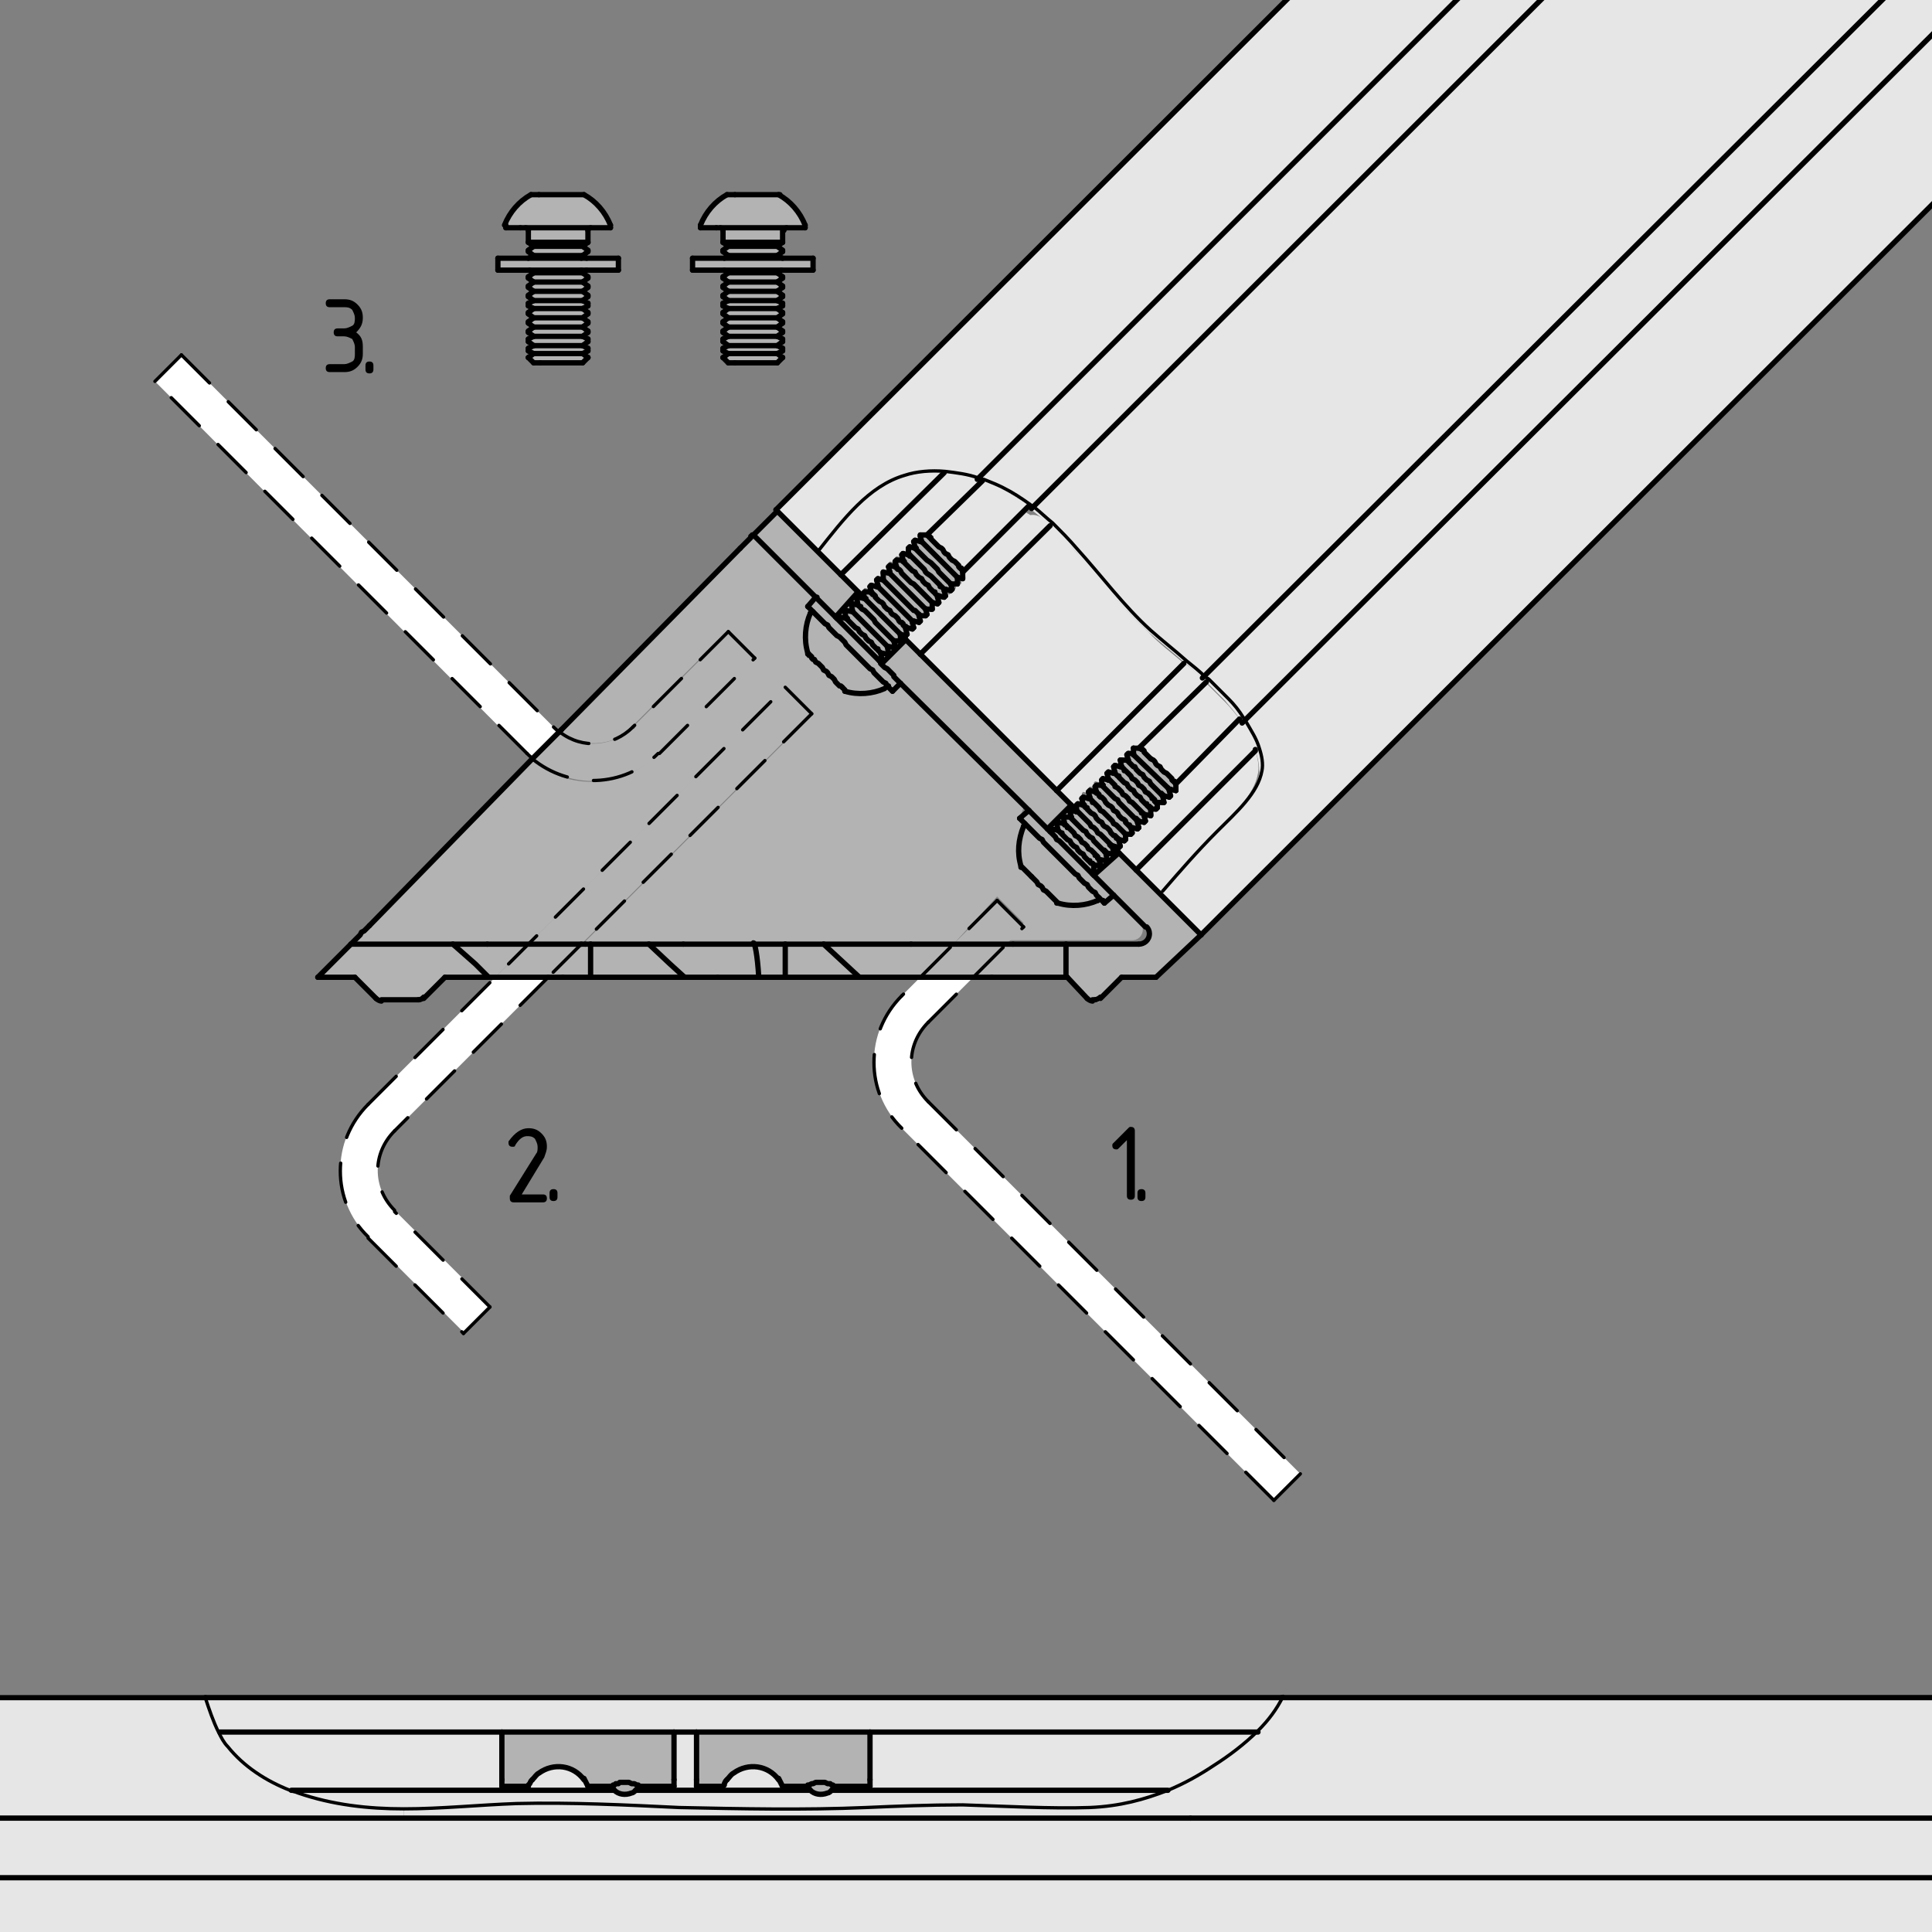<?xml version="1.0" encoding="utf-8"?>
<!-- Generator: Adobe Illustrator 19.0.0, SVG Export Plug-In . SVG Version: 6.00 Build 0)  -->
<svg version="1.1" xmlns="http://www.w3.org/2000/svg" xmlns:xlink="http://www.w3.org/1999/xlink" x="0px" y="0px"
	 viewBox="0 0 145.9 145.9" style="enable-background:new 0 0 145.9 145.9;" xml:space="preserve">
<rect x="0" y="0" width="145.9" height="145.9" fill="#808080" stroke="none"/>
<style type="text/css">
	.st0{fill:#E6E6E6;}
	.st1{fill:#FFFFFF;}
	.st2{fill:#B3B3B3;}
	.st3{fill:none;stroke:#000000;stroke-width:0.4;stroke-linecap:round;stroke-linejoin:round;stroke-miterlimit:10;}
	
		.st4{fill:none;stroke:#000000;stroke-width:0.25;stroke-linecap:round;stroke-linejoin:round;stroke-miterlimit:10;stroke-dasharray:3,2;}
	.st5{fill:none;stroke:#000000;stroke-width:0.25;stroke-linecap:round;stroke-linejoin:round;stroke-miterlimit:10;}
</style>
<g id="Kontur">
	<g id="LINE_2202_">
		<g id="XMLID_1_">
			<g>
				<polygon class="st0" points="245.4,150.8 245.4,150.9 -38.1,150.9 -38.1,150.8 -38.1,150 -38.1,148.9 -38.1,148.6 -38.1,148.4 
					-38.1,147.4 -38.1,144.4 -38.1,144 -38.1,142.7 -38.1,141.8 245.4,141.8 245.4,142.7 245.4,144 245.4,144.4 245.4,147.4 
					245.4,148.4 245.4,148.6 245.4,148.9 245.4,150 				"/>
				<polygon class="st0" points="245.4,141.5 245.4,141.8 -38.1,141.8 -38.1,141.5 -38.1,140.8 -38.1,138.3 -38.1,137.6 
					-38.1,137.3 30.5,137.3 89.9,137.3 245.4,137.3 245.4,137.6 245.4,138.3 245.4,140.8 				"/>
				<path class="st0" d="M245.4,136.5v0.8H89.9H30.5v-0.7c2.8,0,5.7-0.3,8.5-0.4c4.1-0.1,8.2,0.1,12.3,0.3c4.7,0.1,9.4,0.2,14.1,0
					c2.3-0.1,4.7-0.2,7.3-0.2c3.2,0.1,6.7,0.3,9.6,0.2c2.3-0.1,4.1-0.6,5.9-1.3c1.2-0.5,2.3-1.1,3.5-1.9c1.1-0.7,2.3-1.6,3.3-2.6
					c0.8-0.8,1.4-1.6,1.9-2.6h148.5v0.1v0.9v1.1v0.3v0.3v1v3v0.5V136.5z"/>
				<path class="st0" d="M94.8,56.7c-0.2-0.7-0.6-1.4-1-2L171.6-23l6.4,6.4L90.7,70.6l0,0l-3.1-3.1c1.3-1.5,2.5-3,4.1-4.5
					c1.4-1.4,3.1-2.9,3.4-4.6C95.1,57.8,95,57.2,94.8,56.7z"/>
				<path class="st0" d="M171.6-23L93.8,54.6c-0.1-0.1-0.1-0.2-0.2-0.3c-0.3-0.5-0.7-0.9-1.1-1.4c-0.5-0.5-1-1-1.5-1.5
					c-0.1-0.1-0.2-0.2-0.3-0.2l77.5-77.5L171.6-23z"/>
				<path class="st0" d="M79.3,39.7c-0.4-0.4-0.9-0.8-1.4-1.2l77.6-77.5l12.8,12.8L90.8,51.2c-0.5-0.4-0.9-0.8-1.4-1.2
					c-0.9-0.8-1.8-1.5-2.7-2.3c-2-1.8-3.8-4.1-5.6-6.2C80.5,40.9,79.9,40.3,79.3,39.7z"/>
				<path class="st0" d="M155.5-39.1L77.9,38.4c-0.1-0.1-0.2-0.1-0.3-0.2c-0.6-0.5-1.3-1-2.1-1.3c-0.5-0.2-0.9-0.4-1.4-0.6
					c-0.1-0.1-0.2-0.1-0.4-0.1l78.5-78.4L155.5-39.1z"/>
				<path class="st0" d="M152.3-42.3L73.8,36.2c-0.8-0.3-1.7-0.4-2.5-0.5c-1.1-0.1-2.1,0-3.1,0.3c-2.7,0.8-4.6,3.3-6.5,5.7v0
					l-3.1-3.1l0,0l87.3-87.2L152.3-42.3z"/>
				<path class="st1" d="M98.2,111.3l-2,2L68.1,85.2c-2.8-2.8-2.8-7.3,0-10l1.4-1.4h4h0l-3.4,3.4c-1.7,1.7-1.7,4.3,0,6L98.2,111.3z"
					/>
				<path class="st0" d="M15.5,128.2h81.3c-0.4,0.9-1.1,1.8-1.9,2.6H65.7h-13h-1.7h-13H16.6C16.1,130,15.8,129.1,15.5,128.2z"/>
				<path class="st0" d="M94.8,56.7c0.2,0.6,0.3,1.2,0.2,1.7c-0.3,1.7-1.9,3.1-3.4,4.6c-1.5,1.5-2.8,3-4.1,4.5l-1.8-1.8L94.8,56.7z"
					/>
				<path class="st0" d="M65.7,130.8H95c-1,1-2.2,1.8-3.3,2.6c-1.2,0.8-2.3,1.4-3.5,1.9H62.8l0,0c0.1-0.1,0.2-0.2,0.2-0.3l0,0l0.1,0
					l0,0h0h2.5v-0.6v-3.4V130.8z"/>
				<path class="st0" d="M85.9,62.1L85.9,62.1l0.5,0l0.1-0.1l-0.1-0.4l0,0l0.4,0.1l0.1-0.1l-0.1-0.4l0.1,0l0.4,0.1l0.1-0.1l-0.1-0.4
					l0.1-0.1l0.4,0.1l0.1-0.1l-0.1-0.5l0.1,0l0.4,0.1l0.1-0.1l-0.1-0.4l0-0.1l0.5,0.1l0,0v-0.5l4.9-4.9c0.1,0.1,0.1,0.2,0.2,0.3
					c0.4,0.7,0.8,1.3,1,2l-9,9l-1.3-1.3L84,63.9l0,0l0.4,0.1l0.1-0.1l-0.1-0.4l0.1,0l0.4,0.1l0.1-0.1L85,63l0,0l0.4,0.1l0.1-0.1
					l-0.1-0.4l0.1-0.1l0.4,0.1l0.1-0.1L85.9,62.1z"/>
				<path class="st0" d="M93.6,54.3l-4.9,4.9v-0.1l0,0l0,0l0,0l0,0l-0.1,0l-0.1-0.1l-0.1-0.1l-0.1-0.1l-0.1-0.1l-0.1-0.1l-0.1-0.1
					l-0.1-0.1l-0.1-0.1l-0.1-0.1l-0.1-0.1l-0.1-0.1l-0.1-0.1l-0.1-0.1l-0.1-0.1l-0.1-0.1l-0.1-0.1l-0.1-0.1L86.6,57l-0.1-0.1
					l-0.1-0.1l-0.1-0.1l-0.1-0.1l-0.1-0.1l0,0l0,0l0,0l0,0H86l5-5c0.5,0.5,1,1,1.5,1.5C92.9,53.4,93.3,53.9,93.6,54.3z"/>
				<path class="st0" d="M81.8,60.8l-0.4-0.1l-0.1,0.1l0.1,0.4l0,0l-0.4-0.4l-1.1-1.1v0l9.6-9.6c0.5,0.4,1,0.8,1.4,1.2
					c0.1,0.1,0.2,0.1,0.3,0.2l-5,5h-0.5v0l0.1,0.4l0,0.1l-0.4-0.1L85.1,57l0.1,0.4l-0.1,0l-0.4-0.1l-0.1,0.1l0.1,0.4l-0.1,0
					l-0.4-0.1l-0.1,0.1l0.1,0.5l-0.1,0l-0.4-0.1l-0.1,0.1l0.1,0.4l-0.1,0l-0.4-0.1l-0.1,0.1l0.1,0.4l-0.1,0l-0.4-0.1l-0.1,0.1
					l0.1,0.4l0,0l-0.4-0.1l-0.1,0.1l0.1,0.4l-0.1,0l-0.4-0.1l-0.1,0.1L81.8,60.8L81.8,60.8z"/>
				<path class="st2" d="M87.6,67.5l3.1,3.1l-3.3,3.3h-2.6l-1.6,1.6c-0.1,0.1-0.2,0.2-0.4,0.2h-0.2c-0.1,0-0.3-0.1-0.4-0.2l-1.5-1.5
					h-0.1v-2.6H86c0.4,0,0.8-0.3,0.8-0.8c0-0.2-0.1-0.4-0.2-0.5l-2.4-2.4v0l0,0l0,0l0,0L84,67.5l-0.1-0.1l-0.1-0.1l-0.1-0.1
					l-0.1-0.1L83.5,67l-0.1-0.1l-0.1-0.1l-0.1-0.1L83,66.5l-0.1-0.2l-0.2-0.2l-0.1-0.1l1.9-1.8l1.3,1.3L87.6,67.5z"/>
				<path class="st0" d="M89.4,50.1l-9.6,9.6v0L69.5,49.4l9.8-9.8c0.6,0.6,1.2,1.2,1.8,1.9c1.9,2.1,3.6,4.4,5.6,6.2
					C87.5,48.6,88.5,49.3,89.4,50.1z"/>
				<polygon class="st2" points="88.8,59.2 88.8,59.7 88.8,59.7 88.3,59.6 88.2,59.5 85.6,57 85.6,56.9 85.6,56.5 85.6,56.5 
					86,56.5 86.1,56.5 86.1,56.5 86.2,56.5 86.2,56.5 86.2,56.6 86.3,56.6 86.4,56.7 86.4,56.8 86.5,56.9 86.6,57 86.7,57.1 
					86.8,57.2 86.9,57.3 87.1,57.4 87.2,57.5 87.3,57.7 87.4,57.8 87.6,57.9 87.7,58.1 87.8,58.2 87.9,58.3 88.1,58.4 88.2,58.5 
					88.3,58.6 88.4,58.7 88.5,58.8 88.5,58.9 88.6,59 88.7,59 88.7,59.1 88.7,59.1 88.8,59.1 88.8,59.1 				"/>
				<polygon class="st2" points="88.3,59.7 88.4,60.1 88.3,60.2 87.9,60.1 87.8,60.1 87.8,60.1 87.8,60 87.7,60 87.7,59.9 
					87.6,59.9 87.5,59.8 87.4,59.7 87.3,59.6 87.2,59.5 87.1,59.4 87,59.3 86.9,59.2 86.8,59 86.6,58.9 86.5,58.8 86.4,58.7 
					86.3,58.5 86.1,58.4 86,58.3 85.9,58.2 85.8,58.1 85.7,57.9 85.6,57.9 85.5,57.8 85.4,57.7 85.3,57.6 85.3,57.6 85.2,57.5 
					85.2,57.5 85.2,57.4 85.2,57.4 85.2,57.4 85.1,57 85.2,56.9 85.6,56.9 85.6,57 88.2,59.5 88.3,59.6 				"/>
				<path class="st0" d="M62.8,135.2h25.4c-1.8,0.7-3.6,1.1-5.9,1.3c-2.9,0.2-6.5-0.1-9.6-0.2c-2.6,0-4.9,0.1-7.3,0.2
					c-4.7,0.2-9.4,0.1-14.1,0c-4.1-0.1-8.1-0.4-12.3-0.3c-2.8,0.1-5.7,0.4-8.5,0.4c-2.7,0-5.4-0.3-8-1.2c-0.2-0.1-0.4-0.1-0.6-0.2
					h17.9h6.6c0.3,0.3,0.8,0.4,1.3,0.2c0.1,0,0.2-0.1,0.3-0.2l0,0h13.2c0.3,0.3,0.8,0.4,1.3,0.2C62.6,135.3,62.7,135.3,62.8,135.2
					L62.8,135.2z"/>
				<polygon class="st2" points="87.8,60.1 87.9,60.6 87.8,60.6 87.4,60.6 87.3,60.6 87.2,60.5 87.2,60.4 87.1,60.3 87,60.3 
					87,60.2 86.9,60.1 86.8,60 86.7,59.9 86.5,59.8 86.4,59.6 86.3,59.5 86.2,59.4 86,59.3 85.9,59.1 85.8,59 85.7,58.9 85.5,58.8 
					85.4,58.6 85.3,58.5 85.2,58.4 85.1,58.3 85,58.2 84.9,58.2 84.9,58.1 84.8,58 84.8,58 84.7,57.9 84.7,57.9 84.7,57.9 
					84.7,57.9 84.6,57.4 84.7,57.4 85.1,57.4 85.2,57.4 85.2,57.4 85.2,57.5 85.2,57.5 85.3,57.6 85.3,57.6 85.4,57.7 85.5,57.8 
					85.6,57.9 85.7,57.9 85.8,58.1 85.9,58.2 86,58.3 86.1,58.4 86.3,58.5 86.4,58.7 86.5,58.8 86.6,58.9 86.8,59 86.9,59.2 
					87,59.3 87.1,59.4 87.2,59.5 87.3,59.6 87.4,59.7 87.5,59.8 87.6,59.9 87.7,59.9 87.7,60 87.8,60 87.8,60.1 				"/>
				<polygon class="st2" points="86.9,61 86.9,61.1 86.9,61.5 86.9,61.6 86.4,61.5 86.4,61.5 86.3,61.4 86.2,61.4 86.2,61.3 
					86.1,61.2 86,61.1 85.9,61 85.8,60.9 85.7,60.8 85.6,60.7 85.5,60.6 85.3,60.5 85.2,60.3 85.1,60.2 85,60.1 84.8,60 84.7,59.8 
					84.6,59.7 84.5,59.6 84.4,59.5 84.2,59.4 84.2,59.3 84.1,59.2 84,59.1 83.9,59 83.9,59 83.8,58.9 83.8,58.9 83.7,58.9 
					83.7,58.9 83.7,58.8 83.6,58.4 83.7,58.3 84.1,58.4 84.2,58.4 84.1,57.9 84.2,57.8 84.6,57.9 84.7,57.9 84.7,57.9 84.7,57.9 
					84.8,58 84.8,58 84.9,58.1 84.9,58.2 85,58.2 85.1,58.3 85.2,58.4 85.3,58.5 85.4,58.6 85.5,58.8 85.7,58.9 85.8,59 85.9,59.1 
					86,59.3 86.2,59.4 86.3,59.5 86.4,59.6 86.5,59.8 86.7,59.9 86.8,60 86.9,60.1 87,60.2 87,60.3 87.1,60.3 87.2,60.4 87.2,60.5 
					87.3,60.6 87.4,60.6 87.4,61 87.3,61.1 86.9,61.1 				"/>
				<path class="st2" d="M42.2,55.3C42.2,55.3,42.2,55.3,42.2,55.3l13.6-13.9l0.1-0.1l0.1-0.1l0.1-0.1l0.1-0.1l0.1-0.1l0.1-0.1
					l0.1-0.1l0.1-0.1l0.1-0.1l0-0.1l0.1,0l0,0l0,0l4.8,4.8v0L61,45.8v0l0,0l0,0l0,0l0.1,0.1l0.1,0.1l0.1,0.1l0.1,0.1l0,0l-0.2,0.2
					c-0.4,0.9-0.5,2-0.2,3l0,0l0,0l0,0l0.1,0.1l0.1,0l0.1,0.1l0.1,0.1l0.1,0.1l0.1,0.1l0.1,0.1l0.1,0.1l0.1,0.1l0.1,0.1l0.1,0.1
					l0.1,0.1l0.1,0.1l0.1,0.1l0.1,0.1l0.1,0.1l0.1,0.1l0.1,0.1l0.1,0.1l0.1,0.1l0.1,0.1l0.1,0.1l0.1,0.1l0.1,0.1l0.1,0.1l0.1,0l0,0
					l0,0l0,0l0,0c1,0.3,2.1,0.2,3-0.2l0.2-0.2l0.1,0l0.1,0.1l0.1,0.1l0.1,0.1l0,0l0,0l0,0l0,0l0.6-0.6l9.6,9.6L77,61.8l0,0l0,0l0,0
					l0.1,0.1l0.1,0.1l0.1,0.1l0.1,0.1l0,0l-0.2,0.1c-0.4,1-0.5,2-0.2,3l0,0l0,0l0,0l0,0l0.1,0.1l0.1,0.1l0.1,0.1l0.1,0.1l0.1,0.1
					l0.1,0.1l0.1,0.1l0.1,0.1l0.1,0.1l0.1,0.1l0.1,0.1l0.1,0.1l0.1,0.1l0.1,0.1l0.1,0.1l0.1,0.1l0.1,0.1l0.1,0.1l0.1,0.1l0.1,0.1
					l0.1,0.1l0.1,0.1l0.1,0.1l0.1,0.1l0,0.1l0,0l0,0l0,0h0c1,0.3,2.1,0.2,3-0.2l0.2-0.2l0.1,0.1l0.1,0.1l0.1,0.1l0.1,0.1l0.1,0.1
					l0,0l0,0l0,0h0l0.6-0.6l2.4,2.4c0.1,0.1,0.2,0.3,0.2,0.5c0,0.4-0.3,0.8-0.8,0.8h-5.5h-4H76l1.3-1.3l-2-2L72,71.3h-3.2h-6.5h-2.9
					h-2.4h-5.3H49h-4.4h-0.3h-0.3l17.3-17.3l-2-2L39.9,71.3h-3.1h-2.6h-7.7l0,0l0,0l0-0.1l0.1-0.1l0.1-0.1l0.1-0.1l0.1-0.1l0.1-0.1
					l0.1-0.1l0.1-0.1l0.1-0.1l0.1-0.1l0.1-0.1l0.1-0.1l0.1-0.1l12.4-12.6c2.8,2.3,6.9,2.2,9.5-0.4l7.2-7.2l-2-2l-7.2,7.2
					C46.3,56.4,43.9,56.5,42.2,55.3z"/>
				<polygon class="st2" points="86.4,61.6 86.5,62 86.4,62.1 85.9,62 85.9,62 85.9,61.9 85.8,61.9 85.8,61.8 85.7,61.8 85.6,61.7 
					85.5,61.6 85.4,61.5 85.3,61.4 85.2,61.3 85.1,61.2 85,61.1 84.9,61 84.7,60.8 84.6,60.7 84.5,60.6 84.4,60.4 84.2,60.3 
					84.1,60.2 84,60.1 83.9,60 83.8,59.9 83.7,59.8 83.6,59.7 83.5,59.6 83.4,59.5 83.4,59.5 83.3,59.4 83.3,59.4 83.3,59.4 
					83.3,59.3 83.2,59.3 83.2,58.9 83.3,58.8 83.7,58.9 83.7,58.9 83.7,58.9 83.8,58.9 83.8,58.9 83.9,59 83.9,59 84,59.1 
					84.1,59.2 84.2,59.3 84.2,59.4 84.4,59.5 84.5,59.6 84.6,59.7 84.7,59.8 84.8,60 85,60.1 85.1,60.2 85.2,60.3 85.3,60.5 
					85.5,60.6 85.6,60.7 85.7,60.8 85.8,60.9 85.9,61 86,61.1 86.1,61.2 86.2,61.3 86.2,61.4 86.3,61.4 86.4,61.5 				"/>
				<path class="st2" d="M85.9,62.1l0.1,0.4l-0.1,0.1l-0.4-0.1l-0.1,0c0,0,0,0,0,0l0,0l0,0l0,0l-0.1-0.1l-0.1-0.1l-0.1-0.1L85,62.1
					L85,62l-0.1-0.1l-0.1-0.1l-0.1-0.1l-0.1-0.1l-0.1-0.1l-0.1-0.1l-0.1-0.1L84,61l-0.1-0.1l-0.1-0.1l-0.1-0.1l-0.1-0.1l-0.1-0.1
					l-0.1-0.1l-0.1-0.1l-0.1-0.1L83,60.1L83,60l-0.1-0.1l-0.1-0.1l0,0l0,0l0,0l0-0.1l-0.1-0.4l0.1-0.1l0.4,0.1l0.1,0l0,0l0,0l0,0
					l0,0.1l0.1,0.1l0.1,0.1l0.1,0.1l0.1,0.1l0.1,0.1l0.1,0.1l0.1,0.1l0.1,0.1l0.1,0.1l0.1,0.1l0.1,0.1l0.1,0.1l0.1,0.1l0.1,0.1
					l0.1,0.1l0.1,0.1l0.1,0.1l0.1,0.1l0.1,0.1l0.1,0.1l0.1,0.1l0.1,0.1l0.1,0.1l0,0l0.1,0.1L85.9,62.1L85.9,62.1L85.9,62.1z"/>
				<path class="st2" d="M85.4,62.5l0.1,0.4L85.4,63L85,63L85,63l-0.1-0.1l-0.1,0l-0.1-0.1l-0.1-0.1l-0.1-0.1l-0.1-0.1l-0.1-0.1
					l-0.1-0.1l-0.1-0.1L84,62l-0.1-0.1l-0.1-0.1l-0.1-0.1l-0.1-0.1l-0.1-0.1l-0.1-0.1l-0.1-0.1L83,61l-0.1-0.1l-0.1-0.1l-0.1-0.1
					l-0.1-0.1l-0.1-0.1l-0.1-0.1l-0.1-0.1l0,0l0,0l0,0l0,0l0-0.1l-0.1-0.4l0.1-0.1l0.4,0.1l0.1,0l0,0l0,0l0,0l0.1,0.1L83,60l0.1,0.1
					l0.1,0.1l0.1,0.1l0.1,0.1l0.1,0.1l0.1,0.1l0.1,0.1l0.1,0.1l0.1,0.1L84,61l0.1,0.1l0.1,0.1l0.1,0.1l0.1,0.1l0.1,0.1l0.1,0.1
					l0.1,0.1L85,62l0.1,0.1l0.1,0.1l0.1,0.1l0.1,0.1l0.1,0.1l0,0L85.4,62.5L85.4,62.5C85.4,62.5,85.4,62.5,85.4,62.5L85.4,62.5z"/>
				<polygon class="st2" points="84.5,63.4 84.5,63.5 84.6,63.9 84.5,64 84.1,63.9 84,63.9 84,63.9 84,63.9 84,63.9 84,63.9 
					83.9,63.9 83.9,63.8 83.8,63.8 83.8,63.7 83.7,63.6 83.6,63.5 83.5,63.4 83.4,63.3 83.3,63.2 83.2,63.1 83.1,63 82.9,62.9 
					82.8,62.7 82.7,62.6 82.6,62.5 82.4,62.4 82.3,62.2 82.2,62.1 82.1,62 82,61.9 81.9,61.8 81.8,61.7 81.7,61.6 81.6,61.5 
					81.5,61.4 81.5,61.4 81.4,61.3 81.4,61.3 81.4,61.3 81.3,61.3 81.3,61.2 81.3,60.8 81.4,60.7 81.8,60.8 81.8,60.8 81.7,60.3 
					81.8,60.2 82.2,60.3 82.3,60.3 82.3,60.3 82.3,60.3 82.4,60.4 82.4,60.4 82.5,60.5 82.5,60.6 82.6,60.6 82.7,60.7 82.8,60.8 
					82.9,60.9 83,61 83.1,61.2 83.3,61.3 83.4,61.4 83.5,61.5 83.7,61.7 83.8,61.8 83.9,61.9 84,62 84.1,62.2 84.3,62.3 84.4,62.4 
					84.5,62.5 84.6,62.6 84.7,62.7 84.7,62.7 84.8,62.8 84.9,62.9 85,63 85,63 85,63.4 84.9,63.5 84.5,63.4 				"/>
				<polygon class="st2" points="84.5,64.4 82.6,66.1 82.6,66.1 82.5,66 82.5,66 82.6,65.8 82.6,65.3 83,65.4 83.1,65.3 83,64.9 
					83.5,65 83.6,64.9 83.5,64.4 84,64.5 84.1,64.4 84,63.9 84,63.9 84,63.9 84,63.9 				"/>
				<polygon class="st2" points="84.1,67.6 84.1,67.6 83.4,68.2 83.4,68.2 83.4,68.2 83.4,68.2 83.4,68.2 83.3,68.1 83.3,68 
					83.2,68 83.1,67.9 83,67.8 83,67.8 82.9,67.7 82.8,67.6 82.7,67.4 82.5,67.3 82.4,67.2 82.2,67 82.1,66.8 81.9,66.7 81.7,66.5 
					81.5,66.3 81.4,66.1 81.2,66 81,65.8 80.8,65.6 80.6,65.4 80.4,65.2 80.2,65 80,64.8 79.8,64.6 79.6,64.4 79.4,64.2 79.2,64 
					79,63.8 78.8,63.6 78.7,63.4 78.5,63.3 78.3,63.1 78.2,63 78,62.8 77.9,62.7 77.7,62.5 77.6,62.4 77.5,62.3 77.4,62.2 
					77.4,62.2 77.3,62.1 77.2,62 77.2,62 77.1,61.9 77.1,61.9 77.1,61.8 77,61.8 77.7,61.2 77.7,61.2 77.7,61.2 77.7,61.2 
					77.8,61.3 77.8,61.3 77.9,61.4 78,61.5 78.1,61.6 78.2,61.7 78.3,61.8 78.4,61.9 78.5,62 78.7,62.2 78.8,62.3 79,62.5 
					79.1,62.6 79.1,62.6 79.3,62.8 79.3,62.8 79.5,63 79.7,63.2 79.8,63.4 80,63.5 80.2,63.7 80.4,63.9 80.6,64.1 80.8,64.3 
					81,64.5 81.2,64.7 81.4,64.9 81.6,65.1 81.8,65.3 82,65.5 82.2,65.7 82.4,65.9 82.5,66 82.5,66 82.5,66 82.6,66.1 82.6,66.1 
					82.7,66.2 82.9,66.4 83,66.5 83.2,66.7 83.3,66.8 83.4,66.9 83.5,67 83.6,67.1 83.7,67.2 83.8,67.3 83.9,67.4 84,67.5 84,67.5 
					84,67.5 84.1,67.6 				"/>
				<polygon class="st2" points="84,63.9 84.1,64.4 84,64.5 83.5,64.4 83.5,64.4 83.5,64.3 83.4,64.3 83.4,64.2 83.3,64.2 
					83.2,64.1 83.1,64 83,63.9 82.9,63.8 82.8,63.7 82.7,63.6 82.6,63.5 82.5,63.3 82.3,63.2 82.2,63.1 82.1,63 82,62.8 81.8,62.7 
					81.7,62.6 81.6,62.5 81.5,62.4 81.4,62.3 81.3,62.2 81.2,62.1 81.1,62 81,61.9 81,61.9 80.9,61.8 80.9,61.8 80.9,61.7 
					80.9,61.7 80.8,61.3 80.9,61.2 81.3,61.3 81.4,61.3 81.4,61.3 81.4,61.3 81.5,61.4 81.5,61.4 81.6,61.5 81.7,61.6 81.8,61.7 
					81.9,61.8 82,61.9 82.1,62 82.2,62.1 82.3,62.2 82.4,62.4 82.6,62.5 82.7,62.6 82.8,62.7 82.9,62.9 83.1,63 83.2,63.1 
					83.3,63.2 83.4,63.3 83.5,63.4 83.6,63.5 83.7,63.6 83.8,63.7 83.8,63.8 83.9,63.8 83.9,63.9 84,63.9 84,63.9 				"/>
				<polygon class="st2" points="83.5,64.4 83.6,64.9 83.5,65 83,64.9 82.9,64.8 82.9,64.7 82.8,64.6 82.7,64.6 82.7,64.5 
					82.6,64.4 82.5,64.3 82.4,64.2 82.2,64.1 82.1,63.9 82,63.8 81.9,63.7 81.7,63.6 81.6,63.4 81.5,63.3 81.4,63.2 81.2,63.1 
					81.1,62.9 81,62.8 80.9,62.7 80.8,62.6 80.7,62.5 80.6,62.5 80.6,62.4 80.5,62.3 80.5,62.3 80.4,62.3 80.4,62.2 80.4,62.2 
					80.3,61.7 80.4,61.7 80.9,61.7 80.9,61.7 80.9,61.8 80.9,61.8 81,61.9 81,61.9 81.1,62 81.2,62.1 81.3,62.2 81.4,62.3 
					81.5,62.4 81.6,62.5 81.7,62.6 81.8,62.7 82,62.8 82.1,63 82.2,63.1 82.3,63.2 82.5,63.3 82.6,63.5 82.7,63.6 82.8,63.7 
					82.9,63.8 83,63.9 83.1,64 83.2,64.1 83.3,64.2 83.4,64.2 83.4,64.3 83.5,64.3 83.5,64.4 				"/>
				<polygon class="st2" points="83,64.9 83.1,65.3 83,65.4 82.6,65.3 82.5,65.2 82.4,65.2 82.3,65.1 82.3,65 82.2,65 82.1,64.9 
					82,64.8 81.9,64.7 81.8,64.5 81.6,64.4 81.5,64.3 81.4,64.2 81.3,64 81.1,63.9 81,63.8 80.9,63.7 80.8,63.5 80.6,63.4 
					80.5,63.3 80.4,63.2 80.3,63.1 80.2,63 80.2,62.9 80.1,62.9 80,62.8 80,62.8 79.9,62.7 79.9,62.7 79.9,62.7 79.8,62.2 
					79.9,62.1 80.4,62.2 80.4,62.2 80.4,62.3 80.5,62.3 80.5,62.3 80.6,62.4 80.6,62.5 80.7,62.5 80.8,62.6 80.9,62.7 81,62.8 
					81.1,62.9 81.2,63.1 81.4,63.2 81.5,63.3 81.6,63.4 81.7,63.6 81.9,63.7 82,63.8 82.1,63.9 82.2,64.1 82.4,64.2 82.5,64.3 
					82.6,64.4 82.7,64.5 82.7,64.6 82.8,64.6 82.9,64.7 82.9,64.8 				"/>
				<path class="st2" d="M83,67.8L83,67.8L82.9,68c-0.9,0.4-2,0.5-3,0.2h0l0,0l0,0l0,0l0-0.1L79.7,68l-0.1-0.1l-0.1-0.1l-0.1-0.1
					l-0.1-0.1l-0.1-0.1l-0.1-0.1L79,67.3l-0.1-0.1L78.7,67l-0.1-0.1l-0.1-0.1l-0.1-0.1l-0.1-0.1l-0.1-0.1l-0.1-0.1l-0.1-0.1L77.7,66
					l-0.1-0.1l-0.1-0.1l-0.1-0.1l-0.1-0.1l-0.1-0.1l-0.1-0.1l0,0l0,0l0,0l0,0c-0.3-1-0.2-2.1,0.2-3l0.2-0.1l0.1,0.1l0.1,0.1l0.1,0.1
					l0.1,0.1l0.1,0.1l0.2,0.1l0.2,0.2l0.2,0.2l0.2,0.2l0.2,0.2l0.2,0.2l0.2,0.2l0.2,0.2l0.2,0.2l0.2,0.2l0.2,0.2l0.2,0.2l0.2,0.2
					l0.2,0.2l0.2,0.2l0.2,0.2l0.2,0.2l0.2,0.2l0.2,0.2l0.2,0.2l0.2,0.2l0.2,0.2l0.2,0.2l0.1,0.2l0.1,0.1l0.1,0.1l0.1,0.1l0.1,0.1
					L83,67.8z"/>
				<polygon class="st2" points="82.6,65.3 82.6,65.8 82.5,66 82.5,66 82.4,65.9 82.2,65.7 82,65.5 81.8,65.3 81.6,65.1 81.4,64.9 
					81.2,64.7 81,64.5 80.8,64.3 80.6,64.1 80.4,63.9 80.2,63.7 80,63.5 79.8,63.4 79.7,63.2 79.5,63 79.3,62.8 79.3,62.8 
					79.4,62.6 79.9,62.7 79.9,62.7 79.9,62.7 80,62.8 80,62.8 80.1,62.9 80.2,62.9 80.2,63 80.3,63.1 80.4,63.2 80.5,63.3 
					80.6,63.4 80.8,63.5 80.9,63.7 81,63.8 81.1,63.9 81.3,64 81.4,64.2 81.5,64.3 81.6,64.4 81.8,64.5 81.9,64.7 82,64.8 
					82.1,64.9 82.2,65 82.3,65 82.3,65.1 82.4,65.2 82.5,65.2 				"/>
				<polygon class="st2" points="81.3,61.2 81.3,61.2 81.3,61.3 80.9,61.2 80.8,61.3 80.9,61.7 80.4,61.7 80.3,61.7 80.4,62.2 
					79.9,62.1 79.8,62.2 79.9,62.7 79.4,62.6 79.3,62.8 79.1,62.6 80.9,60.8 				"/>
				<path class="st2" d="M80.9,60.8l-1.7,1.9h0L79,62.5l-0.2-0.2l-0.1-0.2L78.5,62l-0.1-0.1l-0.1-0.1l-0.1-0.1l-0.1-0.1L78,61.5
					l-0.1-0.1l-0.1-0.1l-0.1,0l0,0l0,0l0,0h0L68,51.6c0,0,0,0,0,0l0,0l0,0l-0.1,0l-0.1-0.1l-0.1-0.1l-0.1-0.1l-0.1-0.1L67.5,51
					l-0.1-0.1l-0.1-0.1l-0.1-0.1L67,50.5l-0.2-0.1l-0.2-0.2l-0.1-0.1l1.9-1.7l1.1,1.1l10.2,10.2L80.9,60.8z"/>
				<polygon class="st2" points="80.5,71.3 80.5,73.8 74.9,73.8 73.8,73.8 73.5,73.8 76,71.3 76.5,71.3 				"/>
				<path class="st0" d="M79.3,39.7l-9.8,9.8l-1.1-1.1L68,47.9l0,0l0.4,0.1l0.1-0.1l-0.1-0.4l0.1,0h0l0.4,0.1l0.1-0.1L68.9,47l0.1,0
					l0.4,0.1l0.1-0.1l-0.1-0.4l0,0l0.4,0.1l0.1-0.1L69.9,46l0.1,0l0.4,0.1l0.1-0.1l-0.1-0.4l0,0l0.4,0.1l0.1-0.1l-0.1-0.4l0,0h0
					l0.4,0.1l0.1-0.1l-0.1-0.4l0.1,0l0.4,0.1l0.1-0.1l-0.1-0.4l0,0l0.4,0.1l0.1-0.1l-0.1-0.4l0.1,0l0.4,0.1l0,0v-0.5l4.9-4.9
					c0.1,0.1,0.2,0.1,0.3,0.2C78.4,38.8,78.9,39.2,79.3,39.7z"/>
				<path class="st0" d="M77.7,38.2l-4.9,4.9v-0.1h0l0,0l0,0l0,0l-0.1,0l-0.1-0.1l-0.1-0.1l-0.1-0.1l-0.1-0.1l-0.1-0.1l-0.1-0.1
					l-0.1-0.1l-0.1-0.1l-0.1-0.1l-0.1-0.1l-0.1-0.1l-0.1-0.1l-0.1-0.1l-0.1-0.1l-0.1-0.1l-0.1-0.1l-0.1-0.1L70.6,41l-0.1-0.1
					l-0.1-0.1l-0.1-0.1l-0.1-0.1l-0.1-0.1l-0.1,0l0,0l0,0l0,0H70l4.2-4.2c0.5,0.2,1,0.4,1.4,0.6C76.4,37.3,77,37.7,77.7,38.2z"/>
				<polygon class="st2" points="77.3,70 76,71.3 76,71.3 72,71.3 75.3,68 				"/>
				<polygon class="st2" points="76,71.3 73.5,73.8 73.5,73.8 69.5,73.8 72,71.3 76,71.3 				"/>
				<path class="st0" d="M67.2,43.2L67.2,43.2l-0.5,0l-0.1,0.1l0.1,0.4l-0.1,0l-0.4-0.1l-0.1,0.1l0.1,0.4l-0.1,0l-0.4-0.1l-0.1,0.1
					l0.1,0.4l0,0l-0.4-0.1l-0.1,0.1l0.1,0.4v0h0l-0.4-0.4l-1.3-1.3l7.8-7.8c0.8,0.1,1.7,0.2,2.5,0.5c0.1,0,0.2,0.1,0.4,0.1L70,40.4
					h-0.5l0,0l0.1,0.4l0,0.1l-0.5-0.1L69,40.9l0.1,0.4l-0.1,0l-0.4-0.1l-0.1,0.1l0.1,0.4l-0.1,0l-0.4-0.1l-0.1,0.1l0.1,0.4l0,0
					l-0.4-0.1l-0.1,0.1l0.1,0.4l-0.1,0l-0.4-0.1l-0.1,0.1L67.2,43.2z"/>
				<polygon class="st2" points="72.7,43.2 72.7,43.6 72.7,43.7 72.3,43.6 72.3,43.6 69.6,40.9 69.6,40.9 69.5,40.5 69.5,40.4 
					70,40.4 70.1,40.4 70.1,40.5 70.1,40.5 70.2,40.5 70.2,40.6 70.3,40.6 70.3,40.7 70.4,40.8 70.5,40.9 70.6,41 70.7,41.1 
					70.8,41.2 70.9,41.3 71.1,41.4 71.2,41.5 71.3,41.7 71.4,41.8 71.6,41.9 71.7,42.1 71.8,42.2 71.9,42.3 72.1,42.4 72.2,42.5 
					72.3,42.6 72.4,42.7 72.4,42.8 72.5,42.9 72.6,42.9 72.6,43 72.7,43 72.7,43.1 72.7,43.1 72.7,43.1 				"/>
				<polygon class="st2" points="71.8,44.1 71.8,44.1 71.9,44.5 71.8,44.6 71.4,44.5 71.3,44.5 71.3,44.6 71.4,45 71.3,45.1 
					70.9,45 70.9,45 70.8,45 70.8,45 70.8,45 70.7,44.9 70.7,44.9 70.6,44.8 70.6,44.7 70.5,44.7 70.4,44.6 70.3,44.5 70.2,44.4 
					70.1,44.2 69.9,44.1 69.8,44 69.7,43.9 69.6,43.7 69.4,43.6 69.3,43.5 69.2,43.4 69.1,43.2 68.9,43.1 68.8,43 68.7,42.9 
					68.6,42.8 68.5,42.7 68.4,42.6 68.4,42.6 68.3,42.5 68.3,42.4 68.2,42.4 68.2,42.4 68.2,42.4 68.2,42.3 68.1,41.9 68.2,41.8 
					68.6,41.9 68.7,41.9 68.6,41.8 68.6,41.4 68.7,41.3 69.1,41.4 69.1,41.4 69.1,41.3 69,40.9 69.1,40.8 69.6,40.9 72.3,43.6 
					72.3,43.6 72.3,44 72.3,44.1 71.8,44.1 				"/>
				<polygon class="st2" points="72,71.3 69.5,73.8 64.9,73.8 62.2,71.3 68.8,71.3 				"/>
				<path class="st0" d="M71.3,35.7l-7.8,7.8l-1.8-1.8v0c1.9-2.4,3.8-4.9,6.5-5.7C69.2,35.7,70.3,35.6,71.3,35.7z"/>
				<path class="st2" d="M70.8,45.1l0.1,0.4l-0.1,0.1l-0.4-0.1l-0.1,0c0,0,0,0,0,0l0,0l0,0l0-0.1l-0.1-0.1l-0.1-0.1L70,45.1L69.9,45
					l-0.1-0.1l-0.1-0.1l-0.1-0.1l-0.1-0.1l-0.1-0.1l-0.1-0.1l-0.1-0.1L69,44.1L68.8,44l-0.1-0.1l-0.1-0.1l-0.1-0.1l-0.1-0.1
					l-0.1-0.1l-0.1-0.1l-0.1-0.1L68,43.1L67.9,43L67.8,43l-0.1-0.1l0,0l0,0l0,0h0l0-0.1l-0.1-0.4l0.1-0.1l0.4,0.1l0.1,0l0,0l0,0l0,0
					l0.1,0l0.1,0.1l0.1,0.1l0.1,0.1l0.1,0.1l0.1,0.1l0.1,0.1l0.1,0.1l0.1,0.1l0.1,0.1l0.1,0.1l0.1,0.1l0.1,0.1l0.1,0.1l0.1,0.1
					l0.1,0.1l0.1,0.1l0.1,0.1l0.1,0.1l0.1,0.1l0.1,0.1l0.1,0.1l0.1,0.1l0.1,0.1l0.1,0L70.8,45.1L70.8,45.1L70.8,45.1L70.8,45.1z"/>
				<path class="st2" d="M70.4,45.5l0.1,0.4L70.3,46L69.9,46l-0.1,0c0,0,0,0,0,0l0,0l0,0l-0.1-0.1l-0.1-0.1l-0.1-0.1l-0.1-0.1
					l-0.1-0.1l-0.1-0.1l-0.1-0.1l-0.1-0.1L69,45.1L68.9,45l-0.1-0.1l-0.1-0.1l-0.1-0.1l-0.1-0.1l-0.1-0.1l-0.1-0.1L68,44.1L67.9,44
					l-0.1-0.1l-0.1-0.1l-0.1-0.1l-0.1-0.1l-0.1-0.1l-0.1-0.1l-0.1-0.1l0,0l0,0l0,0h0l0-0.1l-0.1-0.4l0.1-0.1l0.4,0.1l0.1,0h0l0,0
					l0,0l0,0l0.1,0.1l0.1,0.1l0.1,0.1l0.1,0.1l0.1,0.1l0.1,0.1l0.1,0.1l0.1,0.1l0.1,0.1l0.1,0.1l0.1,0.1l0.1,0.1l0.1,0.1l0.1,0.1
					l0.1,0.1l0.1,0.1l0.1,0.1l0.1,0.1l0.1,0.1l0.1,0.1l0.1,0.1l0.1,0.1l0.1,0.1l0.1,0.1l0,0.1l0,0L70.4,45.5
					C70.3,45.5,70.3,45.5,70.4,45.5L70.4,45.5z"/>
				<path class="st2" d="M68.9,46.9L68.9,46.9l0.1,0.5l-0.1,0.1l-0.4-0.1h0l-0.1,0l0,0l0,0l0,0l-0.1,0l-0.1-0.1l-0.1-0.1L68.1,47
					L68,47l-0.1-0.1l-0.1-0.1l-0.1-0.1l-0.1-0.1l-0.1-0.1l-0.1-0.1l-0.1-0.1L67,46l-0.1-0.1l-0.1-0.1l-0.1-0.1l-0.1-0.1l-0.1-0.1
					l-0.1-0.1l-0.1-0.1l-0.1-0.1L66.1,45L66,44.9l-0.1-0.1l-0.1,0l0,0l0,0l0,0l0-0.1l-0.1-0.4l0.1-0.1l0.4,0.1l0.1,0l0-0.1l-0.1-0.4
					l0.1-0.1l0.4,0.1l0.1,0l0-0.1l-0.1-0.4l0.1-0.1l0.5,0.1h0l0,0l0,0l0,0l0.1,0.1l0.1,0.1l0.1,0.1l0.1,0.1l0.1,0.1l0.1,0.1l0.1,0.1
					l0.1,0.1l0.1,0.1l0.1,0.1l0.1,0.1l0.1,0.1l0.1,0.1l0.1,0.1l0.1,0.1l0.1,0.1l0.1,0.1l0.1,0.1l0.1,0.1l0.1,0.1l0.1,0.1l0.1,0.1
					l0.1,0.1l0.1,0.1l0.1,0.1l0,0l0,0c0,0,0,0,0,0l0,0.1l0.1,0.4l-0.1,0.1l-0.4-0.1l-0.1,0l0,0.1l0.1,0.4L69.4,47L68.9,46.9
					L68.9,46.9z"/>
				<path class="st2" d="M68.4,47.5l0.1,0.4L68.4,48L68,47.9h0l0,0h0c0,0,0,0,0,0l0,0l0,0l0-0.1l-0.1-0.1l-0.1-0.1l-0.1-0.1
					l-0.1-0.1l-0.1-0.1l-0.1-0.1l-0.1-0.1L67.1,47L67,46.9l-0.1-0.1l-0.1-0.1l-0.1-0.1l-0.1-0.1l-0.1-0.1l-0.1-0.1L66.1,46L66,45.9
					l-0.1-0.1l-0.1-0.1l-0.1-0.1l-0.1-0.1l-0.1-0.1l-0.1-0.1l0-0.1l0,0l0,0l0,0h0v0v0l0,0v0l-0.1-0.4l0.1-0.1l0.4,0.1l0.1,0l0,0l0,0
					l0,0l0.1,0l0.1,0.1l0.1,0.1l0.1,0.1l0.1,0.1l0.1,0.1l0.1,0.1l0.1,0.1l0.1,0.1l0.1,0.1l0.1,0.1L67,46l0.1,0.1l0.1,0.1l0.1,0.1
					l0.1,0.1l0.1,0.1l0.1,0.1l0.1,0.1L68,47l0.1,0.1l0.1,0.1l0.1,0.1l0.1,0.1l0.1,0L68.4,47.5L68.4,47.5L68.4,47.5L68.4,47.5z"/>
				<polygon class="st2" points="68.4,48.3 66.6,50.1 66.5,50 66.4,49.9 66.6,49.8 66.5,49.3 67,49.4 67.1,49.3 67,48.8 67.5,48.9 
					67.6,48.8 67.5,48.4 68,48.4 68,48.3 68,47.9 68,47.9 68,47.9 68,47.9 				"/>
				<path class="st2" d="M68,47.9l0.1,0.5L68,48.4l-0.5-0.1c0,0,0,0,0,0l0,0l0,0l-0.1,0l-0.1-0.1l-0.1-0.1L67.1,48L67,47.9l-0.1-0.1
					l-0.1-0.1l-0.1-0.1l-0.1-0.1l-0.1-0.1l-0.1-0.1l-0.1-0.1L66.1,47L66,46.8l-0.1-0.1l-0.1-0.1l-0.1-0.1l-0.1-0.1l-0.1-0.1
					l-0.1-0.1l-0.1-0.1L65.1,46L65,45.9L65,45.8l-0.1,0l0,0l0,0l0,0h0l-0.1-0.5l0.1-0.1l0.5,0.1h0l0,0l0,0l0,0l0,0.1l0.1,0.1
					l0.1,0.1l0.1,0.1l0.1,0.1l0.1,0.1l0.1,0.1l0.1,0.1l0.1,0.1l0.1,0.1l0.1,0.1l0.1,0.1l0.1,0.1l0.1,0.1l0.1,0.1l0.1,0.1l0.1,0.1
					l0.1,0.1l0.1,0.1l0.1,0.1l0.1,0.1l0.1,0.1l0.1,0.1l0.1,0.1L68,47.9L68,47.9L68,47.9C67.9,47.9,68,47.9,68,47.9z"/>
				<path class="st2" d="M68,51.5C68,51.5,68,51.5,68,51.5l-0.6,0.7l0,0l0,0l0,0l0,0L67.2,52l-0.1-0.1l-0.1-0.1l-0.1,0l0,0l-0.1-0.1
					l-0.1-0.1l-0.1-0.1l-0.1-0.1l-0.1-0.1L66.2,51L66,50.8l-0.2-0.2l-0.2-0.2l-0.2-0.2l-0.2-0.2l-0.2-0.2l-0.2-0.2l-0.2-0.2
					l-0.2-0.2l-0.2-0.2l-0.2-0.2l-0.2-0.2l-0.2-0.2l-0.2-0.2l-0.2-0.2L63.2,48L63,47.8l-0.2-0.2l-0.2-0.2l-0.2-0.2l-0.2-0.2
					l-0.2-0.2L62,46.8l-0.1-0.1l-0.1-0.1l-0.1-0.1l-0.1-0.1l-0.1-0.1l0,0l-0.1-0.1L61.2,46l-0.1-0.1l-0.1-0.1l0,0l0,0l0,0v0l0.6-0.6
					l0,0l0,0l0.1,0l0,0.1l0.1,0.1l0.1,0.1l0.1,0.1l0.1,0.1l0.1,0.1l0.1,0.1l0.1,0.1l0.1,0.1l0.1,0.1l0.2,0.2l0.2,0.2v0l0.1,0.1h0
					l0,0l0.2,0.2l0.2,0.2l0.2,0.2l0.2,0.2l0.2,0.2l0.2,0.2l0.2,0.2l0.2,0.2l0.2,0.2l0.2,0.2l0.2,0.2l0.2,0.2l0.2,0.2l0.2,0.2
					l0.2,0.2l0.2,0.2l0.1,0.1l0.1,0.1l0.1,0.1l0.1,0.1l0.2,0.2l0.2,0.1l0.1,0.1l0.1,0.1l0.1,0.1l0.1,0.1l0.1,0.1l0.1,0.1l0.1,0.1
					l0.1,0.1l0.1,0.1L68,51.5L68,51.5L68,51.5z"/>
				<path class="st2" d="M67,48.8l0.1,0.5L67,49.4l-0.5-0.1l0,0l0,0l0,0l0,0l-0.1-0.1L66.3,49L66.2,49l-0.1-0.1L66,48.8l-0.1-0.1
					l-0.1-0.1l-0.1-0.1l-0.1-0.1l-0.1-0.1L65.3,48l-0.1-0.1L65,47.8l-0.1-0.1l-0.1-0.1l-0.1-0.1l-0.1-0.1l-0.1-0.1l-0.1-0.1L64.2,47
					l-0.1-0.1l-0.1-0.1L64,46.8l0,0l0,0l0,0l0,0v0l-0.1-0.5l0.1-0.1l0.5,0.1l-0.1-0.5l0.1-0.1l0.5,0.1h0l0,0l0,0l0,0l0.1,0l0.1,0.1
					l0.1,0.1l0.1,0.1l0.1,0.1l0.1,0.1l0.1,0.1l0.1,0.1l0.1,0.1l0.1,0.1l0.1,0.1l0.1,0.1l0.1,0.1l0.1,0.1l0.1,0.1l0.1,0.1l0.1,0.1
					l0.1,0.1l0.1,0.1l0.1,0.1l0.1,0.1l0.1,0.1l0.1,0.1l0.1,0.1l0.1,0l0,0l0,0c0,0,0,0,0,0l0.1,0.5l-0.1,0.1L67,48.8z"/>
				<path class="st2" d="M67,51.8L67,51.8l-0.1,0.2c-0.9,0.4-2,0.5-3,0.2l0,0l0,0l0,0l0,0l-0.1,0l-0.1-0.1l-0.1-0.1l-0.1-0.1
					l-0.1-0.1l-0.1-0.1l-0.1-0.1L63,51.3l-0.1-0.1l-0.1-0.1L62.6,51l-0.1-0.1l-0.1-0.1l-0.1-0.1l-0.1-0.1L62,50.3l-0.1-0.1l-0.1-0.1
					L61.6,50l-0.1-0.1l-0.1-0.1l-0.1-0.1l-0.1-0.1l-0.1-0.1l-0.1,0l-0.1-0.1l0,0l0,0l0,0c-0.3-1-0.2-2.1,0.2-3l0.2-0.2l0.1,0.1
					l0.1,0.1l0.1,0.1l0.1,0.1l0.1,0.1l0.1,0.1l0.2,0.2l0.2,0.2l0.2,0.2l0.2,0.2l0.2,0.2l0.2,0.2l0.2,0.2l0.2,0.2l0.2,0.2l0.2,0.2
					l0.2,0.2l0.2,0.2l0.2,0.2l0.2,0.2l0.2,0.2l0.2,0.2l0.2,0.2l0.2,0.2l0.2,0.2l0.2,0.2l0.2,0.2l0.2,0.2l0.2,0.2l0.1,0.1l0.1,0.1
					l0.1,0.1l0.1,0.1L67,51.8z"/>
				<polygon class="st2" points="66.5,49.3 66.6,49.8 66.4,49.9 66.3,49.8 66.1,49.7 66,49.5 65.8,49.3 65.6,49.1 65.4,48.9 
					65.2,48.7 65,48.5 64.8,48.3 64.6,48.1 64.4,47.9 64.2,47.7 64,47.5 63.8,47.3 63.6,47.1 63.4,46.9 63.3,46.8 63.2,46.7 
					63.4,46.6 63.9,46.7 63.9,46.7 63.9,46.7 63.9,46.7 64,46.7 64,46.8 64.1,46.9 64.1,46.9 64.2,47 64.3,47.1 64.4,47.2 
					64.5,47.3 64.6,47.4 64.8,47.5 64.9,47.7 65,47.8 65.1,47.9 65.3,48 65.4,48.2 65.5,48.3 65.6,48.4 65.8,48.5 65.9,48.7 
					66,48.8 66.1,48.9 66.2,49 66.3,49 66.3,49.1 66.4,49.2 66.4,49.2 66.5,49.3 66.5,49.3 				"/>
				<path class="st2" d="M65.7,134.4v0.6h-2.5h0l0,0l-0.1,0l0,0l-0.1,0l-0.1-0.1l-0.1-0.1l-0.2-0.1l-0.2,0l-0.2,0l-0.2,0l-0.2,0
					l-0.2,0l-0.1,0l-0.2,0l-0.1,0.1l-0.1,0.1l-0.1,0l0,0l-0.1,0l0,0h-1.7c-0.1-0.2-0.2-0.4-0.3-0.6c-0.8-1.1-2.3-1.3-3.4-0.5
					c-0.2,0.1-0.3,0.3-0.5,0.5l-0.1,0.2l-0.1,0.1l0,0.1l0,0.1l0,0h-2v-0.6v-3.4v-0.2h13v0.2V134.4z"/>
				<polygon class="st2" points="65.3,45.2 65.3,45.2 64.8,45.1 64.7,45.2 64.8,45.7 64.4,45.6 64.3,45.7 64.4,46.2 63.9,46.1 
					63.8,46.2 63.9,46.7 63.4,46.6 63.2,46.7 63.2,46.7 63.1,46.6 63.1,46.6 64.8,44.7 65.3,45.2 65.3,45.2 				"/>
				<polygon class="st2" points="64.9,73.8 59.3,73.8 59.3,71.3 62.2,71.3 				"/>
				<polygon class="st2" points="64.8,44.7 63.1,46.6 62.9,46.4 62.8,46.3 62.6,46.1 62.5,46 62.4,45.9 62.2,45.7 62.1,45.6 
					62,45.5 61.9,45.4 61.9,45.4 61.8,45.3 61.7,45.2 61.7,45.2 61.7,45.2 61.6,45.1 61.6,45.1 56.9,40.4 58.7,38.6 61.8,41.7 
					63.5,43.4 				"/>
				<path class="st2" d="M62.9,134.8L62.9,134.8c0,0.2-0.1,0.3-0.2,0.3c-0.1,0.1-0.2,0.2-0.3,0.2c-0.4,0.2-1,0.1-1.3-0.2
					c-0.1-0.1-0.2-0.2-0.2-0.3l0.1,0l0.1-0.1l0.1-0.1l0.2,0l0.1,0l0.2,0l0.2,0l0.2,0l0.2,0l0.2,0l0.2,0.1l0.1,0.1L62.9,134.8z"/>
				<polygon class="st2" points="61.4,19.5 61.4,20.4 59,20.4 54.7,20.4 52.3,20.4 52.3,19.5 54.7,19.5 59.1,19.5 				"/>
				<polygon class="st2" points="61.3,53.9 43.9,71.3 43.9,71.3 39.9,71.3 59.3,51.9 				"/>
				<path class="st0" d="M61.2,135.2H48l0,0c0.1-0.1,0.2-0.2,0.2-0.3l0,0l0.1,0l0,0h0h2.5v-0.6v-3.4v-0.2h1.7v0.2v3.4v0.6h2l0,0
					l0-0.1l0-0.1l0.1-0.1l0.1-0.2c0.1-0.2,0.3-0.3,0.5-0.5c1.1-0.8,2.6-0.6,3.4,0.5c0.1,0.2,0.2,0.4,0.3,0.6h1.7l0,0l0.1,0l0,0
					C61,135,61.1,135.1,61.2,135.2z"/>
				<path class="st2" d="M60.8,17v0.2h-1.5h-5h-0.3h-1.2V17c0.4-1,1.1-1.8,2-2.3h0.6h3.4C59.8,15.2,60.5,16,60.8,17z"/>
				<path class="st2" d="M54.4,17.2h5c-0.1,0-0.2,0.1-0.2,0.2v0.9h-4.5v-0.9C54.6,17.3,54.5,17.2,54.4,17.2z"/>
				<path class="st2" d="M59.3,71.3v2.6h-2c-0.1-1.7-0.3-2.6-0.4-2.6H59.3z"/>
				<polygon class="st2" points="59.1,27 59.1,27 58.7,27.4 55.5,27.4 55,27.4 54.6,27 54.6,27 55,26.7 58.7,26.7 				"/>
				<polygon class="st2" points="59.1,26.3 59.1,26.5 58.7,26.7 55,26.7 54.6,26.5 54.6,26.3 55,26.1 58.7,26.1 				"/>
				<polygon class="st2" points="59.1,25.6 59.1,25.8 58.7,26.1 55,26.1 54.6,25.8 54.6,25.6 55,25.4 58.7,25.4 				"/>
				<polygon class="st2" points="59.1,25 59.1,25.1 58.7,25.4 55,25.4 54.6,25.1 54.6,25 55,24.7 58.7,24.7 				"/>
				<polygon class="st2" points="59.1,24.3 59.1,24.4 58.7,24.7 55,24.7 54.6,24.4 54.6,24.3 55,24 58.7,24 				"/>
				<polygon class="st2" points="59.1,23.6 59.1,23.7 58.7,24 55,24 54.6,23.7 54.6,23.6 55,23.3 58.7,23.3 				"/>
				<polygon class="st2" points="59.1,22.9 59.1,23.1 58.7,23.3 55,23.3 54.6,23.1 54.6,22.9 55,22.7 58.7,22.7 				"/>
				<polygon class="st2" points="59.1,22.3 59.1,22.4 58.7,22.7 55,22.7 54.6,22.4 54.6,22.3 55,22 58.7,22 				"/>
				<polygon class="st2" points="59.1,21.6 59.1,21.7 58.7,22 55,22 54.6,21.7 54.6,21.6 55,21.3 58.7,21.3 				"/>
				<polygon class="st2" points="59.1,20.9 59.1,21 58.7,21.3 55,21.3 54.6,21 54.6,20.9 55,20.6 58.7,20.6 				"/>
				<polygon class="st2" points="59.1,18.9 59.1,19 58.7,19.3 55,19.3 54.6,19 54.6,18.9 55,18.6 58.7,18.6 				"/>
				<polygon class="st2" points="59.1,18.3 58.7,18.6 55,18.6 54.6,18.3 				"/>
				<polygon class="st2" points="59.1,19.5 54.7,19.5 55,19.3 58.7,19.3 				"/>
				<polygon class="st2" points="59,20.4 58.7,20.6 55,20.6 54.7,20.4 				"/>
				<path class="st2" d="M57.3,73.8h-3.1h-2.5l-1-1L49,71.3h2.6h5.3C57,71.3,57.2,72.1,57.3,73.8z"/>
				<path class="st2" d="M57,49.7l-7.2,7.2c-2.6,2.6-6.8,2.8-9.5,0.4v0l2-2c1.7,1.3,4,1.1,5.5-0.4l7.2-7.2L57,49.7z"/>
				<polygon class="st2" points="51.7,73.8 44.6,73.8 44.6,71.3 49,71.3 50.6,72.8 				"/>
				<path class="st2" d="M50.9,134.4v0.6h-2.5h0l0,0l-0.1,0l0,0l-0.1,0l-0.1-0.1l-0.1-0.1l-0.2-0.1l-0.2,0l-0.2,0l-0.2,0l-0.2,0
					l-0.2,0l-0.2,0l-0.2,0l-0.1,0.1l-0.1,0.1l0,0l0,0l-0.1,0l0,0h-1.7c-0.1-0.2-0.2-0.4-0.3-0.6c-0.8-1.1-2.3-1.3-3.4-0.5
					c-0.2,0.1-0.3,0.3-0.5,0.5l-0.1,0.2l-0.1,0.1l-0.1,0.1l0,0.1l0,0h-2v-0.6v-3.4v-0.2h13v0.2V134.4z"/>
				<path class="st2" d="M48.2,134.8L48.2,134.8c0,0.2-0.1,0.3-0.2,0.3c-0.1,0.1-0.2,0.2-0.3,0.2c-0.4,0.2-1,0.1-1.3-0.2
					c-0.1-0.1-0.2-0.2-0.2-0.3l0,0l0.1-0.1l0.1-0.1l0.2,0l0.2,0l0.2,0l0.2,0l0.2,0l0.2,0l0.2,0l0.2,0.1l0.1,0.1L48.2,134.8z"/>
				<polygon class="st2" points="46.7,19.5 46.7,20.4 44.3,20.4 43.9,20.4 40,20.4 37.6,20.4 37.6,19.5 39.9,19.5 43.9,19.5 
					44.3,19.5 				"/>
				<path class="st0" d="M46.4,135.2h-6.6v-0.3l0,0l0-0.1l0.1-0.1l0.1-0.1l0.1-0.2c0.1-0.2,0.3-0.3,0.5-0.5c1.1-0.8,2.6-0.6,3.4,0.5
					c0.1,0.2,0.2,0.4,0.3,0.6h1.7l0,0l0.1,0l0,0C46.3,135,46.4,135.1,46.4,135.2z"/>
				<path class="st2" d="M46.1,17v0.2h-1.5h-5h-0.3h-1.2V17c0.4-1,1.1-1.8,2-2.3h0.6h3.4C45,15.2,45.7,16,46.1,17z"/>
				<path class="st2" d="M39.6,17.2h5c-0.1,0-0.2,0.1-0.2,0.2v0.9h-4.5v-0.9C39.9,17.3,39.8,17.2,39.6,17.2z"/>
				<polygon class="st2" points="44.6,71.3 44.6,73.8 42.5,73.8 41.6,73.8 41.4,73.8 43.9,71.3 43.9,71.3 44.2,71.3 				"/>
				<polygon class="st2" points="44.4,27 44.4,27 44,27.4 40.8,27.4 40.3,27.4 39.9,27 39.9,27 40.3,26.7 44,26.7 				"/>
				<polygon class="st2" points="44.4,26.3 44.4,26.5 44,26.7 40.3,26.7 39.9,26.5 39.9,26.3 40.3,26.1 44,26.1 				"/>
				<polygon class="st2" points="44.4,25.6 44.4,25.8 44,26.1 40.3,26.1 39.9,25.8 39.9,25.6 40.3,25.4 44,25.4 				"/>
				<polygon class="st2" points="44.4,25 44.4,25.1 44,25.4 40.3,25.4 39.9,25.1 39.9,25 40.3,24.7 44,24.7 				"/>
				<polygon class="st2" points="44.4,24.3 44.4,24.4 44,24.7 40.3,24.7 39.9,24.4 39.9,24.3 40.3,24 44,24 				"/>
				<polygon class="st2" points="44.4,23.6 44.4,23.7 44,24 40.3,24 39.9,23.7 39.9,23.6 40.3,23.3 44,23.3 				"/>
				<polygon class="st2" points="44.4,22.9 44.4,23.1 44,23.3 40.3,23.3 39.9,23.1 39.9,22.9 40.3,22.7 44,22.7 				"/>
				<polygon class="st2" points="44.4,22.3 44.4,22.4 44,22.7 40.3,22.7 39.9,22.4 39.9,22.3 40.3,22 44,22 				"/>
				<polygon class="st2" points="44.4,21.6 44.4,21.7 44,22 40.3,22 39.9,21.7 39.9,21.6 40.3,21.3 44,21.3 				"/>
				<polygon class="st2" points="44.4,20.9 44.4,21 44,21.3 40.3,21.3 39.9,21 39.9,20.9 40.3,20.6 44,20.6 				"/>
				<polygon class="st2" points="44.4,18.9 44.4,19 44,19.3 40.3,19.3 39.9,19 39.9,18.9 40.3,18.6 44,18.6 				"/>
				<polygon class="st2" points="44.4,18.3 44,18.6 40.3,18.6 39.9,18.3 				"/>
				<polygon class="st2" points="44.3,19.5 43.9,19.5 39.9,19.5 40.3,19.3 44,19.3 				"/>
				<polygon class="st2" points="44.3,20.4 44,20.6 40.3,20.6 40,20.4 43.9,20.4 				"/>
				<polygon class="st2" points="43.9,71.3 41.4,73.8 41.4,73.8 37.4,73.8 39.9,71.3 				"/>
				<path class="st1" d="M42.2,55.3C42.2,55.3,42.2,55.3,42.2,55.3l-2,2c-0.2-0.1-0.3-0.3-0.5-0.4L11.7,28.8l2-2l28.1,28.1
					C41.9,55,42.1,55.2,42.2,55.3z"/>
				<path class="st1" d="M41.4,73.8L29.8,85.4c-1.7,1.7-1.7,4.3,0,6l7.2,7.2l-2,2l-7.2-7.2c-2.8-2.8-2.8-7.3,0-10l9.6-9.6H41.4z"/>
				<polygon class="st2" points="39.9,71.3 37.4,73.8 36.9,73.8 35.9,72.8 34.2,71.3 36.8,71.3 				"/>
				<path class="st0" d="M39.9,134.9v0.3H22h0c-1.8-0.7-3.6-1.8-4.7-3.3c-0.3-0.3-0.5-0.7-0.7-1.1h21.3v0.2v3.4v0.6H39.9z"/>
				<path class="st2" d="M36.9,73.8h-3.3L32,75.4c-0.1,0.1-0.2,0.2-0.4,0.2h-2.9c-0.1,0-0.3-0.1-0.4-0.2l-1.5-1.5H24l2.5-2.6h0h7.7
					l1.6,1.6L36.9,73.8z"/>
				<path class="st0" d="M30.5,136.6v0.7h-68.6v-0.8v-1.3v-0.5v-3v-1v-0.3v-0.3v-1.1v-0.9v-0.1h53.6c0.3,0.9,0.6,1.8,1,2.6
					c0.2,0.4,0.4,0.8,0.7,1.1c1.2,1.5,2.9,2.6,4.7,3.3h0c0.2,0.1,0.4,0.1,0.6,0.2C25.1,136.3,27.8,136.6,30.5,136.6z"/>
			</g>
			<g>
				<line class="st3" x1="96.8" y1="128.2" x2="15.5" y2="128.2"/>
				<line class="st3" x1="67.4" y1="52.2" x2="68" y2="51.6"/>
				<line class="st3" x1="61.6" y1="45.1" x2="61" y2="45.8"/>
				<line class="st3" x1="77.7" y1="61.2" x2="77" y2="61.8"/>
				<line class="st3" x1="83.4" y1="68.2" x2="84.1" y2="67.6"/>
				<line class="st3" x1="61.4" y1="20.4" x2="61.4" y2="19.5"/>
				<line class="st3" x1="52.3" y1="19.5" x2="52.3" y2="20.4"/>
				<line class="st3" x1="46.7" y1="20.4" x2="46.7" y2="19.5"/>
				<line class="st3" x1="37.6" y1="19.5" x2="37.6" y2="20.4"/>
				<line class="st3" x1="52.6" y1="134.9" x2="54.6" y2="134.9"/>
				<line class="st3" x1="63.1" y1="134.9" x2="65.7" y2="134.9"/>
				<line class="st3" x1="59.1" y1="134.9" x2="60.8" y2="134.9"/>
				<line class="st3" x1="37.9" y1="134.9" x2="39.9" y2="134.9"/>
				<line class="st3" x1="48.4" y1="134.9" x2="50.9" y2="134.9"/>
				<line class="st3" x1="44.4" y1="134.9" x2="46.1" y2="134.9"/>
				<path class="st3" d="M46.2,134.9c0.1,0.1,0.1,0.2,0.2,0.3c0.3,0.3,0.8,0.4,1.3,0.2c0.1,0,0.2-0.1,0.3-0.2
					c0.1-0.1,0.2-0.2,0.2-0.3"/>
				<path class="st3" d="M61,134.9c0.1,0.1,0.1,0.2,0.2,0.3c0.3,0.3,0.8,0.4,1.3,0.2c0.1,0,0.2-0.1,0.3-0.2c0.1-0.1,0.2-0.2,0.2-0.3
					"/>
				<path class="st3" d="M79.9,68.2c1,0.3,2.1,0.2,3-0.2"/>
				<path class="st3" d="M77.3,62.4c-0.4,1-0.5,2-0.2,3"/>
				<line class="st3" x1="82.9" y1="68" x2="83" y2="67.8"/>
				<line class="st3" x1="77.4" y1="62.2" x2="77.3" y2="62.4"/>
				<line class="st3" x1="82.5" y1="66" x2="82.6" y2="65.8"/>
				<line class="st3" x1="79.4" y1="62.6" x2="79.3" y2="62.8"/>
				<line class="st3" x1="82.6" y1="65.8" x2="82.6" y2="65.3"/>
				<line class="st3" x1="79.9" y1="62.7" x2="79.4" y2="62.6"/>
				<line class="st3" x1="79.8" y1="62.2" x2="79.9" y2="62.7"/>
				<line class="st3" x1="82.6" y1="65.3" x2="83" y2="65.4"/>
				<line class="st3" x1="83" y1="65.4" x2="83.1" y2="65.3"/>
				<line class="st3" x1="79.9" y1="62.1" x2="79.8" y2="62.2"/>
				<line class="st3" x1="83.1" y1="65.3" x2="83" y2="64.9"/>
				<line class="st3" x1="80.4" y1="62.2" x2="79.9" y2="62.1"/>
				<line class="st3" x1="80.3" y1="61.7" x2="80.4" y2="62.2"/>
				<line class="st3" x1="83" y1="64.9" x2="83.5" y2="65"/>
				<line class="st3" x1="83.5" y1="65" x2="83.6" y2="64.9"/>
				<line class="st3" x1="80.4" y1="61.7" x2="80.3" y2="61.7"/>
				<line class="st3" x1="83.6" y1="64.9" x2="83.5" y2="64.4"/>
				<line class="st3" x1="80.9" y1="61.7" x2="80.4" y2="61.7"/>
				<line class="st3" x1="80.8" y1="61.3" x2="80.9" y2="61.7"/>
				<line class="st3" x1="83.5" y1="64.4" x2="84" y2="64.5"/>
				<line class="st3" x1="84" y1="64.5" x2="84.1" y2="64.4"/>
				<line class="st3" x1="80.9" y1="61.2" x2="80.8" y2="61.3"/>
				<line class="st3" x1="84.1" y1="64.4" x2="84" y2="63.9"/>
				<line class="st3" x1="81.3" y1="61.3" x2="80.9" y2="61.2"/>
				<line class="st3" x1="84.5" y1="64" x2="84.6" y2="63.9"/>
				<line class="st3" x1="81.4" y1="60.7" x2="81.3" y2="60.8"/>
				<polyline class="st3" points="81.3,60.8 81.3,61.2 81.3,61.3 				"/>
				<polyline class="st3" points="84,63.9 84.1,63.9 84.5,64 				"/>
				<line class="st3" x1="84" y1="63.9" x2="84" y2="63.9"/>
				<line class="st3" x1="81.7" y1="60.3" x2="81.8" y2="60.8"/>
				<polyline class="st3" points="84.5,63.4 84.5,63.4 84.9,63.5 				"/>
				<polyline class="st3" points="84.6,63.9 84.5,63.5 84.5,63.4 				"/>
				<polyline class="st3" points="81.8,60.8 81.8,60.8 81.4,60.7 				"/>
				<line class="st3" x1="84.9" y1="63.5" x2="85" y2="63.4"/>
				<line class="st3" x1="81.8" y1="60.2" x2="81.7" y2="60.3"/>
				<polyline class="st3" points="85,63.4 85,63 85,63 				"/>
				<polyline class="st3" points="82.3,60.3 82.2,60.3 81.8,60.2 				"/>
				<line class="st3" x1="85.4" y1="63" x2="85.5" y2="62.9"/>
				<line class="st3" x1="82.3" y1="59.7" x2="82.2" y2="59.8"/>
				<polyline class="st3" points="82.2,59.8 82.3,60.2 82.3,60.3 				"/>
				<polyline class="st3" points="85,63 85,63 85.4,63 				"/>
				<polyline class="st3" points="82.7,59.4 82.8,59.8 82.8,59.8 				"/>
				<polyline class="st3" points="85.4,62.5 85.5,62.5 85.9,62.6 				"/>
				<polyline class="st3" points="85.5,62.9 85.4,62.5 85.4,62.5 				"/>
				<polyline class="st3" points="82.8,59.8 82.7,59.8 82.3,59.7 				"/>
				<polyline class="st3" points="86,62.5 85.9,62.1 85.9,62 				"/>
				<polyline class="st3" points="83.3,59.3 83.2,59.3 82.8,59.3 				"/>
				<line class="st3" x1="85.9" y1="62.6" x2="86" y2="62.5"/>
				<line class="st3" x1="82.8" y1="59.3" x2="82.7" y2="59.4"/>
				<polyline class="st3" points="83.2,58.9 83.2,59.3 83.3,59.3 				"/>
				<line class="st3" x1="85.9" y1="62" x2="86.4" y2="62.1"/>
				<line class="st3" x1="86.4" y1="62.1" x2="86.5" y2="62"/>
				<line class="st3" x1="83.3" y1="58.8" x2="83.2" y2="58.9"/>
				<polyline class="st3" points="86.5,62 86.4,61.6 86.4,61.5 				"/>
				<polyline class="st3" points="83.7,58.9 83.7,58.9 83.3,58.8 				"/>
				<line class="st3" x1="86.9" y1="61.6" x2="86.9" y2="61.5"/>
				<line class="st3" x1="83.7" y1="58.3" x2="83.6" y2="58.4"/>
				<polyline class="st3" points="83.6,58.4 83.7,58.8 83.7,58.9 				"/>
				<polyline class="st3" points="86.4,61.5 86.4,61.5 86.9,61.6 				"/>
				<polyline class="st3" points="86.9,61.5 86.9,61.1 86.9,61 				"/>
				<polyline class="st3" points="84.2,58.4 84.1,58.4 83.7,58.3 				"/>
				<line class="st3" x1="84.1" y1="57.9" x2="84.2" y2="58.4"/>
				<polyline class="st3" points="86.9,61 86.9,61.1 87.3,61.1 				"/>
				<line class="st3" x1="87.3" y1="61.1" x2="87.4" y2="61"/>
				<line class="st3" x1="84.2" y1="57.8" x2="84.1" y2="57.9"/>
				<polyline class="st3" points="87.4,61 87.4,60.6 87.3,60.6 				"/>
				<polyline class="st3" points="84.7,57.9 84.6,57.9 84.2,57.8 				"/>
				<polyline class="st3" points="84.6,57.4 84.7,57.9 84.7,57.9 				"/>
				<polyline class="st3" points="87.3,60.6 87.4,60.6 87.8,60.6 				"/>
				<line class="st3" x1="87.8" y1="60.6" x2="87.9" y2="60.6"/>
				<line class="st3" x1="84.7" y1="57.4" x2="84.6" y2="57.4"/>
				<line class="st3" x1="87.9" y1="60.6" x2="87.8" y2="60.1"/>
				<polyline class="st3" points="85.2,57.4 85.1,57.4 84.7,57.4 				"/>
				<polyline class="st3" points="85.1,57 85.2,57.4 85.2,57.4 				"/>
				<polyline class="st3" points="87.8,60.1 87.9,60.1 88.3,60.2 				"/>
				<polyline class="st3" points="88.4,60.1 88.3,59.7 88.3,59.6 				"/>
				<polyline class="st3" points="85.6,57 85.6,56.9 85.2,56.9 				"/>
				<line class="st3" x1="88.3" y1="60.2" x2="88.4" y2="60.1"/>
				<line class="st3" x1="85.2" y1="56.9" x2="85.1" y2="57"/>
				<line class="st3" x1="88.8" y1="59.7" x2="88.8" y2="59.7"/>
				<line class="st3" x1="85.6" y1="56.5" x2="85.6" y2="56.5"/>
				<polyline class="st3" points="85.6,56.5 85.6,56.9 85.6,57 				"/>
				<line class="st3" x1="88.3" y1="59.6" x2="88.8" y2="59.7"/>
				<polyline class="st3" points="88.8,59.7 88.8,59.2 88.8,59.1 				"/>
				<polyline class="st3" points="86.1,56.5 86,56.5 85.6,56.5 				"/>
				<path class="st3" d="M63.8,52.2c1,0.3,2.1,0.2,3-0.2"/>
				<path class="st3" d="M61.2,46.3c-0.4,0.9-0.5,2-0.2,3"/>
				<line class="st3" x1="66.9" y1="51.9" x2="67" y2="51.8"/>
				<line class="st3" x1="61.4" y1="46.2" x2="61.2" y2="46.3"/>
				<line class="st3" x1="66.4" y1="49.9" x2="66.6" y2="49.8"/>
				<line class="st3" x1="63.4" y1="46.6" x2="63.2" y2="46.7"/>
				<line class="st3" x1="66.6" y1="49.8" x2="66.5" y2="49.3"/>
				<line class="st3" x1="63.9" y1="46.7" x2="63.4" y2="46.6"/>
				<line class="st3" x1="63.8" y1="46.2" x2="63.9" y2="46.7"/>
				<line class="st3" x1="66.5" y1="49.3" x2="67" y2="49.4"/>
				<line class="st3" x1="67" y1="49.4" x2="67.1" y2="49.3"/>
				<line class="st3" x1="63.9" y1="46.1" x2="63.8" y2="46.2"/>
				<line class="st3" x1="67.1" y1="49.3" x2="67" y2="48.8"/>
				<line class="st3" x1="64.4" y1="46.2" x2="63.9" y2="46.1"/>
				<line class="st3" x1="67.5" y1="48.9" x2="67.6" y2="48.8"/>
				<line class="st3" x1="64.4" y1="45.6" x2="64.3" y2="45.7"/>
				<line class="st3" x1="64.3" y1="45.7" x2="64.4" y2="46.2"/>
				<line class="st3" x1="67" y1="48.8" x2="67.5" y2="48.9"/>
				<line class="st3" x1="67.6" y1="48.8" x2="67.5" y2="48.4"/>
				<line class="st3" x1="64.8" y1="45.7" x2="64.4" y2="45.6"/>
				<line class="st3" x1="64.7" y1="45.2" x2="64.8" y2="45.7"/>
				<line class="st3" x1="67.5" y1="48.4" x2="68" y2="48.4"/>
				<line class="st3" x1="68" y1="48.4" x2="68" y2="48.3"/>
				<line class="st3" x1="64.8" y1="45.1" x2="64.7" y2="45.2"/>
				<line class="st3" x1="68" y1="48.3" x2="68" y2="47.9"/>
				<line class="st3" x1="65.3" y1="45.2" x2="64.8" y2="45.1"/>
				<line class="st3" x1="65.3" y1="45.2" x2="65.3" y2="45.2"/>
				<line class="st3" x1="65.3" y1="45.2" x2="65.3" y2="45.2"/>
				<line class="st3" x1="65.2" y1="44.8" x2="65.3" y2="45.2"/>
				<polyline class="st3" points="68,47.9 68,47.9 68.4,48 				"/>
				<line class="st3" x1="68" y1="47.9" x2="68" y2="47.9"/>
				<polyline class="st3" points="68.5,47.9 68.4,47.5 68.4,47.4 				"/>
				<polyline class="st3" points="65.8,44.7 65.7,44.7 65.3,44.7 				"/>
				<line class="st3" x1="68.4" y1="48" x2="68.5" y2="47.9"/>
				<line class="st3" x1="65.3" y1="44.7" x2="65.2" y2="44.8"/>
				<polyline class="st3" points="65.7,44.3 65.8,44.7 65.8,44.7 				"/>
				<line class="st3" x1="68.5" y1="47.4" x2="68.9" y2="47.5"/>
				<line class="st3" x1="68.4" y1="47.4" x2="68.5" y2="47.4"/>
				<line class="st3" x1="68.9" y1="47.5" x2="69" y2="47.4"/>
				<line class="st3" x1="65.8" y1="44.2" x2="65.7" y2="44.3"/>
				<polyline class="st3" points="66.2,43.8 66.3,44.2 66.3,44.3 				"/>
				<polyline class="st3" points="68.9,46.9 69,46.9 69.4,47 				"/>
				<line class="st3" x1="69.4" y1="47" x2="69.5" y2="46.9"/>
				<line class="st3" x1="66.3" y1="43.7" x2="66.2" y2="43.8"/>
				<polyline class="st3" points="69,47.4 68.9,47 68.9,46.9 				"/>
				<polyline class="st3" points="66.3,44.3 66.2,44.3 65.8,44.2 				"/>
				<polyline class="st3" points="69.5,46.9 69.4,46.5 69.4,46.4 				"/>
				<polyline class="st3" points="66.7,43.8 66.7,43.8 66.3,43.7 				"/>
				<polyline class="st3" points="66.7,43.3 66.7,43.7 66.7,43.8 				"/>
				<polyline class="st3" points="69.4,46.4 69.5,46.5 69.9,46.5 				"/>
				<line class="st3" x1="69.9" y1="46.5" x2="70" y2="46.4"/>
				<line class="st3" x1="66.7" y1="43.2" x2="66.7" y2="43.3"/>
				<polyline class="st3" points="70,46.4 69.9,46 69.9,46 				"/>
				<line class="st3" x1="67.2" y1="43.3" x2="66.7" y2="43.2"/>
				<polyline class="st3" points="67.1,42.8 67.2,43.2 67.2,43.3 				"/>
				<polyline class="st3" points="69.9,46 69.9,46 70.3,46 				"/>
				<line class="st3" x1="70.3" y1="46" x2="70.4" y2="46"/>
				<line class="st3" x1="67.2" y1="42.7" x2="67.1" y2="42.8"/>
				<polyline class="st3" points="70.4,46 70.4,45.5 70.4,45.5 				"/>
				<polyline class="st3" points="67.7,42.8 67.6,42.8 67.2,42.7 				"/>
				<polyline class="st3" points="67.6,42.4 67.7,42.8 67.7,42.8 				"/>
				<polyline class="st3" points="70.4,45.5 70.4,45.5 70.8,45.6 				"/>
				<polyline class="st3" points="70.9,45.5 70.8,45.1 70.8,45 				"/>
				<polyline class="st3" points="68.2,42.4 68.1,42.3 67.7,42.3 				"/>
				<line class="st3" x1="70.8" y1="45.6" x2="70.9" y2="45.5"/>
				<line class="st3" x1="67.7" y1="42.3" x2="67.6" y2="42.4"/>
				<line class="st3" x1="71.3" y1="45.1" x2="71.4" y2="45"/>
				<line class="st3" x1="68.2" y1="41.8" x2="68.1" y2="41.9"/>
				<polyline class="st3" points="68.1,41.9 68.2,42.3 68.2,42.4 				"/>
				<line class="st3" x1="70.9" y1="45" x2="71.3" y2="45.1"/>
				<line class="st3" x1="70.8" y1="45" x2="70.9" y2="45"/>
				<polyline class="st3" points="71.4,45 71.3,44.6 71.3,44.5 				"/>
				<polyline class="st3" points="68.7,41.9 68.6,41.9 68.2,41.8 				"/>
				<polyline class="st3" points="68.6,41.4 68.6,41.8 68.7,41.9 				"/>
				<polyline class="st3" points="71.3,44.5 71.4,44.5 71.8,44.6 				"/>
				<line class="st3" x1="71.8" y1="44.6" x2="71.9" y2="44.5"/>
				<line class="st3" x1="68.7" y1="41.3" x2="68.6" y2="41.4"/>
				<polyline class="st3" points="69,40.9 69.1,41.3 69.1,41.4 				"/>
				<polyline class="st3" points="71.8,44.1 71.8,44.1 72.3,44.1 				"/>
				<polyline class="st3" points="71.9,44.5 71.8,44.1 71.8,44.1 				"/>
				<polyline class="st3" points="69.1,41.4 69.1,41.4 68.7,41.3 				"/>
				<polyline class="st3" points="72.3,44 72.3,43.6 72.3,43.6 				"/>
				<line class="st3" x1="69.6" y1="40.9" x2="69.1" y2="40.8"/>
				<line class="st3" x1="72.3" y1="44.1" x2="72.3" y2="44"/>
				<line class="st3" x1="69.1" y1="40.8" x2="69" y2="40.9"/>
				<polyline class="st3" points="69.5,40.5 69.6,40.9 69.6,40.9 				"/>
				<polyline class="st3" points="72.3,43.6 72.3,43.6 72.7,43.7 				"/>
				<line class="st3" x1="72.7" y1="43.7" x2="72.7" y2="43.6"/>
				<line class="st3" x1="69.5" y1="40.4" x2="69.5" y2="40.5"/>
				<polyline class="st3" points="72.7,43.6 72.7,43.2 72.7,43.1 				"/>
				<polyline class="st3" points="70.1,40.4 70,40.4 69.5,40.4 				"/>
				<path class="st3" d="M40.1,14.7c-0.9,0.5-1.6,1.3-2,2.3"/>
				<path class="st3" d="M46.1,17c-0.4-1-1.1-1.8-2-2.3"/>
				<line class="st3" x1="38.2" y1="17" x2="38.2" y2="17.2"/>
				<line class="st3" x1="46.1" y1="17.2" x2="46.1" y2="17"/>
				<path class="st3" d="M39.9,17.4c0-0.1-0.1-0.2-0.2-0.2"/>
				<path class="st3" d="M44.6,17.2c-0.1,0-0.2,0.1-0.2,0.2"/>
				<line class="st3" x1="44.4" y1="27" x2="44" y2="26.7"/>
				<line class="st3" x1="40.3" y1="26.7" x2="39.9" y2="27"/>
				<line class="st3" x1="39.9" y1="27" x2="39.9" y2="27"/>
				<line class="st3" x1="44.4" y1="27" x2="44.4" y2="27"/>
				<line class="st3" x1="39.9" y1="26.5" x2="40.3" y2="26.7"/>
				<line class="st3" x1="44" y1="26.7" x2="44.4" y2="26.5"/>
				<line class="st3" x1="39.9" y1="26.3" x2="39.9" y2="26.5"/>
				<line class="st3" x1="44.4" y1="26.5" x2="44.4" y2="26.3"/>
				<line class="st3" x1="44.4" y1="26.3" x2="44" y2="26.1"/>
				<line class="st3" x1="40.3" y1="26.1" x2="39.9" y2="26.3"/>
				<line class="st3" x1="44.4" y1="25.6" x2="44" y2="25.4"/>
				<line class="st3" x1="40.3" y1="25.4" x2="39.9" y2="25.6"/>
				<line class="st3" x1="39.9" y1="25.8" x2="40.3" y2="26.1"/>
				<line class="st3" x1="44" y1="26.1" x2="44.4" y2="25.8"/>
				<line class="st3" x1="39.9" y1="25.6" x2="39.9" y2="25.8"/>
				<line class="st3" x1="44.4" y1="25.8" x2="44.4" y2="25.6"/>
				<line class="st3" x1="39.9" y1="27" x2="40.3" y2="27.4"/>
				<line class="st3" x1="44" y1="27.4" x2="44.4" y2="27"/>
				<line class="st3" x1="39.9" y1="25.1" x2="40.3" y2="25.4"/>
				<line class="st3" x1="44" y1="25.4" x2="44.4" y2="25.1"/>
				<line class="st3" x1="39.9" y1="25" x2="39.9" y2="25.1"/>
				<line class="st3" x1="44.4" y1="25.1" x2="44.4" y2="25"/>
				<line class="st3" x1="39.9" y1="24.4" x2="40.3" y2="24.7"/>
				<line class="st3" x1="44" y1="24.7" x2="44.4" y2="24.4"/>
				<line class="st3" x1="44.4" y1="24.3" x2="44" y2="24"/>
				<line class="st3" x1="40.3" y1="24" x2="39.9" y2="24.3"/>
				<line class="st3" x1="44.4" y1="25" x2="44" y2="24.7"/>
				<line class="st3" x1="40.3" y1="24.7" x2="39.9" y2="25"/>
				<line class="st3" x1="39.9" y1="24.3" x2="39.9" y2="24.4"/>
				<line class="st3" x1="44.4" y1="24.4" x2="44.4" y2="24.3"/>
				<line class="st3" x1="39.9" y1="23.7" x2="40.3" y2="24"/>
				<line class="st3" x1="44" y1="24" x2="44.4" y2="23.7"/>
				<line class="st3" x1="39.9" y1="23.1" x2="40.3" y2="23.3"/>
				<line class="st3" x1="44" y1="23.3" x2="44.4" y2="23.1"/>
				<line class="st3" x1="39.9" y1="23.6" x2="39.9" y2="23.7"/>
				<line class="st3" x1="44.4" y1="23.7" x2="44.4" y2="23.6"/>
				<line class="st3" x1="44.4" y1="23.6" x2="44" y2="23.3"/>
				<line class="st3" x1="40.3" y1="23.3" x2="39.9" y2="23.6"/>
				<line class="st3" x1="44.4" y1="22.9" x2="44" y2="22.7"/>
				<line class="st3" x1="40.3" y1="22.7" x2="39.9" y2="22.9"/>
				<line class="st3" x1="39.9" y1="22.9" x2="39.9" y2="23.1"/>
				<line class="st3" x1="44.4" y1="23.1" x2="44.4" y2="22.9"/>
				<line class="st3" x1="44.4" y1="22.3" x2="44" y2="22"/>
				<line class="st3" x1="40.3" y1="22" x2="39.9" y2="22.3"/>
				<line class="st3" x1="39.9" y1="22.3" x2="39.9" y2="22.4"/>
				<line class="st3" x1="44.4" y1="22.4" x2="44.4" y2="22.3"/>
				<line class="st3" x1="39.9" y1="22.4" x2="40.3" y2="22.7"/>
				<line class="st3" x1="44" y1="22.7" x2="44.4" y2="22.4"/>
				<line class="st3" x1="39.9" y1="21.7" x2="40.3" y2="22"/>
				<line class="st3" x1="44" y1="22" x2="44.4" y2="21.7"/>
				<line class="st3" x1="39.9" y1="21" x2="40.3" y2="21.3"/>
				<line class="st3" x1="44" y1="21.3" x2="44.4" y2="21"/>
				<line class="st3" x1="39.9" y1="21.6" x2="39.9" y2="21.7"/>
				<line class="st3" x1="44.4" y1="21.7" x2="44.4" y2="21.6"/>
				<line class="st3" x1="44.4" y1="21.6" x2="44" y2="21.3"/>
				<line class="st3" x1="40.3" y1="21.3" x2="39.9" y2="21.6"/>
				<line class="st3" x1="39.9" y1="20.9" x2="39.9" y2="21"/>
				<line class="st3" x1="44.4" y1="21" x2="44.4" y2="20.9"/>
				<line class="st3" x1="44.4" y1="20.9" x2="44" y2="20.6"/>
				<line class="st3" x1="40.3" y1="20.6" x2="39.9" y2="20.9"/>
				<line class="st3" x1="40" y1="20.4" x2="40.3" y2="20.6"/>
				<line class="st3" x1="44" y1="20.6" x2="44.3" y2="20.4"/>
				<line class="st3" x1="44.3" y1="19.5" x2="44" y2="19.3"/>
				<line class="st3" x1="40.3" y1="19.3" x2="39.9" y2="19.5"/>
				<line class="st3" x1="39.9" y1="18.9" x2="39.9" y2="19"/>
				<line class="st3" x1="44.4" y1="19" x2="44.4" y2="18.9"/>
				<line class="st3" x1="44.4" y1="18.9" x2="44" y2="18.6"/>
				<line class="st3" x1="40.3" y1="18.6" x2="39.9" y2="18.9"/>
				<line class="st3" x1="39.9" y1="19" x2="40.3" y2="19.3"/>
				<line class="st3" x1="44" y1="19.3" x2="44.4" y2="19"/>
				<line class="st3" x1="39.9" y1="18.3" x2="40.3" y2="18.6"/>
				<line class="st3" x1="44" y1="18.6" x2="44.4" y2="18.3"/>
				<line class="st3" x1="39.9" y1="17.4" x2="39.9" y2="18.3"/>
				<line class="st3" x1="44.4" y1="18.3" x2="44.4" y2="17.4"/>
				<line class="st3" x1="52.9" y1="17" x2="52.9" y2="17.2"/>
				<line class="st3" x1="60.8" y1="17.2" x2="60.8" y2="17"/>
				<path class="st3" d="M54.9,14.7c-0.9,0.5-1.6,1.3-2,2.3"/>
				<path class="st3" d="M60.8,17c-0.4-1-1.1-1.8-2-2.3"/>
				<path class="st3" d="M54.6,17.4c0-0.1-0.1-0.2-0.2-0.2"/>
				<path class="st3" d="M59.4,17.2c-0.1,0-0.2,0.1-0.2,0.2"/>
				<line class="st3" x1="54.6" y1="26.5" x2="55" y2="26.7"/>
				<line class="st3" x1="58.7" y1="26.7" x2="59.1" y2="26.5"/>
				<line class="st3" x1="54.6" y1="27" x2="54.6" y2="27"/>
				<line class="st3" x1="59.1" y1="27" x2="59.1" y2="27"/>
				<line class="st3" x1="59.1" y1="27" x2="58.7" y2="26.7"/>
				<line class="st3" x1="55" y1="26.7" x2="54.6" y2="27"/>
				<line class="st3" x1="54.6" y1="26.3" x2="54.6" y2="26.5"/>
				<line class="st3" x1="59.1" y1="26.5" x2="59.1" y2="26.3"/>
				<line class="st3" x1="59.1" y1="26.3" x2="58.7" y2="26.1"/>
				<line class="st3" x1="55" y1="26.1" x2="54.6" y2="26.3"/>
				<line class="st3" x1="54.6" y1="27" x2="55" y2="27.4"/>
				<line class="st3" x1="58.7" y1="27.4" x2="59.1" y2="27"/>
				<line class="st3" x1="54.6" y1="25.6" x2="54.6" y2="25.8"/>
				<line class="st3" x1="59.1" y1="25.8" x2="59.1" y2="25.6"/>
				<line class="st3" x1="59.1" y1="25.6" x2="58.7" y2="25.4"/>
				<line class="st3" x1="55" y1="25.4" x2="54.6" y2="25.6"/>
				<line class="st3" x1="54.6" y1="25.8" x2="55" y2="26.1"/>
				<line class="st3" x1="58.7" y1="26.1" x2="59.1" y2="25.8"/>
				<line class="st3" x1="54.6" y1="25.1" x2="55" y2="25.4"/>
				<line class="st3" x1="58.7" y1="25.4" x2="59.1" y2="25.1"/>
				<line class="st3" x1="54.6" y1="25" x2="54.6" y2="25.1"/>
				<line class="st3" x1="59.1" y1="25.1" x2="59.1" y2="25"/>
				<line class="st3" x1="59.1" y1="24.3" x2="58.7" y2="24"/>
				<line class="st3" x1="55" y1="24" x2="54.6" y2="24.3"/>
				<line class="st3" x1="54.6" y1="24.4" x2="55" y2="24.7"/>
				<line class="st3" x1="58.7" y1="24.7" x2="59.1" y2="24.4"/>
				<line class="st3" x1="54.6" y1="24.3" x2="54.6" y2="24.4"/>
				<line class="st3" x1="59.1" y1="24.4" x2="59.1" y2="24.3"/>
				<line class="st3" x1="59.1" y1="25" x2="58.7" y2="24.7"/>
				<line class="st3" x1="55" y1="24.7" x2="54.6" y2="25"/>
				<line class="st3" x1="54.6" y1="23.7" x2="55" y2="24"/>
				<line class="st3" x1="58.7" y1="24" x2="59.1" y2="23.7"/>
				<line class="st3" x1="59.1" y1="23.6" x2="58.7" y2="23.3"/>
				<line class="st3" x1="55" y1="23.3" x2="54.6" y2="23.6"/>
				<line class="st3" x1="54.6" y1="23.1" x2="55" y2="23.3"/>
				<line class="st3" x1="58.7" y1="23.3" x2="59.1" y2="23.1"/>
				<line class="st3" x1="54.6" y1="23.6" x2="54.6" y2="23.7"/>
				<line class="st3" x1="59.1" y1="23.7" x2="59.1" y2="23.6"/>
				<line class="st3" x1="54.6" y1="22.9" x2="54.6" y2="23.1"/>
				<line class="st3" x1="59.1" y1="23.1" x2="59.1" y2="22.9"/>
				<line class="st3" x1="59.1" y1="22.9" x2="58.7" y2="22.7"/>
				<line class="st3" x1="55" y1="22.7" x2="54.6" y2="22.9"/>
				<line class="st3" x1="54.6" y1="22.3" x2="54.6" y2="22.4"/>
				<line class="st3" x1="59.1" y1="22.4" x2="59.1" y2="22.3"/>
				<line class="st3" x1="59.1" y1="22.3" x2="58.7" y2="22"/>
				<line class="st3" x1="55" y1="22" x2="54.6" y2="22.3"/>
				<line class="st3" x1="54.6" y1="22.4" x2="55" y2="22.7"/>
				<line class="st3" x1="58.7" y1="22.7" x2="59.1" y2="22.4"/>
				<line class="st3" x1="54.6" y1="21.7" x2="55" y2="22"/>
				<line class="st3" x1="58.7" y1="22" x2="59.1" y2="21.7"/>
				<line class="st3" x1="54.6" y1="21" x2="55" y2="21.3"/>
				<line class="st3" x1="58.7" y1="21.3" x2="59.1" y2="21"/>
				<line class="st3" x1="54.6" y1="21.6" x2="54.6" y2="21.7"/>
				<line class="st3" x1="59.1" y1="21.7" x2="59.1" y2="21.6"/>
				<line class="st3" x1="59.1" y1="21.6" x2="58.7" y2="21.3"/>
				<line class="st3" x1="55" y1="21.3" x2="54.6" y2="21.6"/>
				<line class="st3" x1="54.6" y1="20.9" x2="54.6" y2="21"/>
				<line class="st3" x1="59.1" y1="21" x2="59.1" y2="20.9"/>
				<line class="st3" x1="59.1" y1="20.9" x2="58.7" y2="20.6"/>
				<line class="st3" x1="55" y1="20.6" x2="54.6" y2="20.9"/>
				<line class="st3" x1="54.7" y1="20.4" x2="55" y2="20.6"/>
				<line class="st3" x1="58.7" y1="20.6" x2="59" y2="20.4"/>
				<line class="st3" x1="59.1" y1="19.5" x2="58.7" y2="19.3"/>
				<line class="st3" x1="55" y1="19.3" x2="54.7" y2="19.5"/>
				<line class="st3" x1="59.1" y1="18.9" x2="58.7" y2="18.6"/>
				<line class="st3" x1="55" y1="18.6" x2="54.6" y2="18.9"/>
				<line class="st3" x1="54.6" y1="19" x2="55" y2="19.3"/>
				<line class="st3" x1="58.7" y1="19.3" x2="59.1" y2="19"/>
				<line class="st3" x1="54.6" y1="18.9" x2="54.6" y2="19"/>
				<line class="st3" x1="59.1" y1="19" x2="59.1" y2="18.9"/>
				<line class="st3" x1="54.6" y1="18.3" x2="55" y2="18.6"/>
				<line class="st3" x1="58.7" y1="18.6" x2="59.1" y2="18.3"/>
				<line class="st3" x1="54.6" y1="17.4" x2="54.6" y2="18.3"/>
				<line class="st3" x1="59.1" y1="18.3" x2="59.1" y2="17.4"/>
				<path class="st4" d="M27.8,83.4c-2.8,2.8-2.8,7.3,0,10"/>
				<polyline class="st4" points="27.8,83.4 37.4,73.8 39.9,71.3 59.3,51.9 				"/>
				<line class="st4" x1="59.3" y1="51.9" x2="61.3" y2="53.9"/>
				<line class="st4" x1="41.4" y1="73.8" x2="29.8" y2="85.4"/>
				<line class="st4" x1="43.9" y1="71.3" x2="41.4" y2="73.8"/>
				<line class="st4" x1="61.3" y1="53.9" x2="43.9" y2="71.3"/>
				<path class="st4" d="M29.8,85.4c-1.7,1.7-1.7,4.3,0,6"/>
				<line class="st4" x1="37" y1="98.7" x2="29.8" y2="91.5"/>
				<line class="st4" x1="35" y1="100.7" x2="37" y2="98.7"/>
				<line class="st4" x1="27.8" y1="93.5" x2="35" y2="100.7"/>
				<path class="st4" d="M40.2,57.3c2.8,2.3,6.9,2.2,9.5-0.4"/>
				<path class="st4" d="M39.8,56.9c0.2,0.2,0.3,0.3,0.5,0.4"/>
				<line class="st4" x1="39.8" y1="56.9" x2="11.7" y2="28.8"/>
				<line class="st4" x1="11.7" y1="28.8" x2="13.7" y2="26.8"/>
				<line class="st4" x1="13.7" y1="26.8" x2="41.8" y2="54.9"/>
				<path class="st4" d="M41.8,54.9c0.1,0.1,0.3,0.3,0.5,0.4c0,0,0,0,0,0c1.7,1.3,4,1.1,5.5-0.4"/>
				<line class="st4" x1="55" y1="47.7" x2="47.8" y2="54.9"/>
				<line class="st4" x1="57" y1="49.7" x2="55" y2="47.7"/>
				<line class="st4" x1="49.8" y1="56.9" x2="57" y2="49.7"/>
				<path class="st4" d="M70.1,77.2c-1.7,1.7-1.7,4.3,0,6"/>
				<line class="st4" x1="70.1" y1="83.2" x2="98.2" y2="111.3"/>
				<line class="st4" x1="98.2" y1="111.3" x2="96.2" y2="113.3"/>
				<line class="st4" x1="96.2" y1="113.3" x2="68.1" y2="85.2"/>
				<path class="st4" d="M68.1,75.2c-2.8,2.8-2.8,7.3,0,10"/>
				<polyline class="st4" points="75.3,68 72,71.3 69.5,73.8 68.1,75.2 				"/>
				<line class="st4" x1="77.3" y1="70" x2="75.3" y2="68"/>
				<polyline class="st4" points="70.1,77.2 73.5,73.8 76,71.3 77.3,70 				"/>
				<line class="st3" x1="62.2" y1="71.3" x2="64.9" y2="73.8"/>
				<line class="st3" x1="62.2" y1="71.3" x2="68.8" y2="71.3"/>
				<polyline class="st3" points="73.5,73.8 69.5,73.8 64.9,73.8 				"/>
				<polyline class="st3" points="34.2,71.3 35.9,72.8 36.9,73.8 				"/>
				<line class="st3" x1="34.2" y1="71.3" x2="36.8" y2="71.3"/>
				<polyline class="st3" points="49,71.3 50.6,72.8 51.7,73.8 				"/>
				<line class="st3" x1="49" y1="71.3" x2="51.6" y2="71.3"/>
				<line class="st3" x1="51.7" y1="73.8" x2="54.2" y2="73.8"/>
				<line class="st3" x1="80.5" y1="71.3" x2="80.5" y2="73.8"/>
				<line class="st3" x1="76.5" y1="71.3" x2="80.5" y2="71.3"/>
				<line class="st3" x1="80.5" y1="73.8" x2="74.9" y2="73.8"/>
				<polyline class="st3" points="85.8,65.7 87.6,67.5 90.7,70.6 				"/>
				<line class="st3" x1="90.7" y1="70.6" x2="87.3" y2="73.8"/>
				<line class="st3" x1="84.7" y1="73.8" x2="83.1" y2="75.4"/>
				<path class="st3" d="M82.7,75.5c0.1,0,0.3-0.1,0.4-0.2"/>
				<line class="st3" x1="82.7" y1="75.5" x2="82.5" y2="75.5"/>
				<path class="st3" d="M82.1,75.4c0.1,0.1,0.3,0.2,0.4,0.2"/>
				<line class="st3" x1="82.1" y1="75.4" x2="80.6" y2="73.8"/>
				<path class="st3" d="M86,71.3c0.4,0,0.8-0.3,0.8-0.8c0-0.2-0.1-0.4-0.2-0.5"/>
				<polyline class="st3" points="84.1,67.6 84.1,67.6 86.5,70 				"/>
				<line class="st3" x1="82.6" y1="66.1" x2="84.5" y2="64.4"/>
				<line class="st3" x1="86" y1="71.3" x2="80.5" y2="71.3"/>
				<line class="st3" x1="80.6" y1="73.8" x2="80.5" y2="73.8"/>
				<line class="st3" x1="87.3" y1="73.8" x2="84.7" y2="73.8"/>
				<line class="st3" x1="44.6" y1="71.3" x2="44.6" y2="73.8"/>
				<line class="st3" x1="44.2" y1="71.3" x2="44.6" y2="71.3"/>
				<line class="st3" x1="44.6" y1="73.8" x2="42.5" y2="73.8"/>
				<path class="st3" d="M57.3,73.8c-0.1-1.7-0.3-2.6-0.4-2.6"/>
				<line class="st3" x1="59.3" y1="71.3" x2="59.3" y2="73.8"/>
				<line class="st3" x1="56.9" y1="71.3" x2="59.3" y2="71.3"/>
				<line class="st3" x1="59.3" y1="73.8" x2="57.3" y2="73.8"/>
				<line class="st3" x1="33.6" y1="73.8" x2="32" y2="75.4"/>
				<path class="st3" d="M31.6,75.5c0.2,0,0.3-0.1,0.4-0.2"/>
				<line class="st3" x1="31.6" y1="75.5" x2="28.8" y2="75.5"/>
				<path class="st3" d="M28.4,75.4c0.1,0.1,0.3,0.2,0.4,0.2"/>
				<line class="st3" x1="28.4" y1="75.4" x2="26.8" y2="73.8"/>
				<line class="st3" x1="24" y1="73.8" x2="26.5" y2="71.3"/>
				<line class="st3" x1="34.2" y1="71.3" x2="26.5" y2="71.3"/>
				<line class="st3" x1="26.8" y1="73.8" x2="24" y2="73.8"/>
				<polyline class="st3" points="41.4,73.8 37.4,73.8 36.9,73.8 33.6,73.8 				"/>
				<line class="st3" x1="62.2" y1="71.3" x2="59.3" y2="71.3"/>
				<line class="st3" x1="64.9" y1="73.8" x2="59.3" y2="73.8"/>
				<line class="st3" x1="49" y1="71.3" x2="44.6" y2="71.3"/>
				<line class="st3" x1="51.7" y1="73.8" x2="44.6" y2="73.8"/>
				<line class="st3" x1="64.8" y1="44.7" x2="63.1" y2="46.6"/>
				<line class="st3" x1="56.9" y1="40.4" x2="61.6" y2="45.1"/>
				<polyline class="st3" points="58.7,38.6 61.8,41.7 63.5,43.4 				"/>
				<line class="st3" x1="56.9" y1="40.4" x2="58.7" y2="38.6"/>
				<line class="st3" x1="66.6" y1="50.1" x2="68.4" y2="48.3"/>
				<line class="st3" x1="80.9" y1="60.8" x2="79.1" y2="62.6"/>
				<line class="st3" x1="69.5" y1="49.4" x2="79.8" y2="59.7"/>
				<line class="st3" x1="68" y1="51.6" x2="77.7" y2="61.2"/>
				<line class="st3" x1="43.9" y1="71.3" x2="44.2" y2="71.3"/>
				<line class="st4" x1="43.9" y1="71.3" x2="43.9" y2="71.3"/>
				<polyline class="st3" points="36.8,71.3 39.9,71.3 43.9,71.3 				"/>
				<line class="st4" x1="41.4" y1="73.8" x2="41.4" y2="73.8"/>
				<polyline class="st3" points="42.5,73.8 41.6,73.8 41.4,73.8 				"/>
				<line class="st3" x1="51.6" y1="71.3" x2="56.9" y2="71.3"/>
				<line class="st3" x1="57.3" y1="73.8" x2="54.2" y2="73.8"/>
				<polyline class="st3" points="68.8,71.3 72,71.3 76,71.3 76,71.3 76.5,71.3 				"/>
				<polyline class="st3" points="74.9,73.8 73.8,73.8 73.5,73.8 73.5,73.8 				"/>
				<polyline class="st3" points="55.9,41.4 56,41.3 56.1,41.2 56.2,41.1 56.3,41 56.4,40.9 56.5,40.8 56.6,40.7 56.7,40.6 
					56.7,40.5 56.8,40.5 56.8,40.4 56.9,40.4 56.9,40.4 				"/>
				<polyline class="st3" points="26.5,71.3 26.5,71.3 26.5,71.3 26.6,71.2 26.6,71.2 26.7,71.1 26.7,71.1 26.8,71 26.9,70.9 
					27,70.8 27.1,70.7 27.2,70.6 27.3,70.4 27.5,70.3 27.6,70.2 27.7,70.1 27.9,69.9 				"/>
				<line class="st3" x1="55.9" y1="41.4" x2="42.2" y2="55.3"/>
				<line class="st3" x1="40.2" y1="57.3" x2="27.9" y2="69.9"/>
				<line class="st4" x1="40.2" y1="57.3" x2="40.2" y2="57.3"/>
				<polyline class="st3" points="42.4,55.1 42.2,55.3 40.2,57.3 				"/>
				<line class="st3" x1="74.2" y1="36.3" x2="70" y2="40.4"/>
				<line class="st3" x1="69.6" y1="40.9" x2="69.5" y2="40.9"/>
				<line class="st3" x1="69.1" y1="41.3" x2="69.1" y2="41.4"/>
				<line class="st3" x1="68.6" y1="41.8" x2="68.6" y2="41.9"/>
				<line class="st3" x1="68.2" y1="42.3" x2="68.1" y2="42.3"/>
				<line class="st3" x1="67.7" y1="42.8" x2="67.6" y2="42.8"/>
				<line class="st3" x1="67.2" y1="43.2" x2="67.2" y2="43.3"/>
				<line class="st3" x1="66.7" y1="43.7" x2="66.7" y2="43.8"/>
				<line class="st3" x1="66.3" y1="44.2" x2="66.2" y2="44.3"/>
				<line class="st3" x1="65.8" y1="44.7" x2="65.7" y2="44.7"/>
				<polyline class="st3" points="65.3,45.2 65.3,45.2 65.3,45.2 				"/>
				<line class="st3" x1="63.5" y1="43.4" x2="71.3" y2="35.7"/>
				<polyline class="st3" points="63.5,43.4 64.8,44.7 65.3,45.2 				"/>
				<line class="st3" x1="68" y1="47.9" x2="68" y2="47.9"/>
				<polyline class="st3" points="68.4,47.5 68.5,47.4 68.5,47.4 				"/>
				<line class="st3" x1="68.9" y1="47" x2="69" y2="46.9"/>
				<line class="st3" x1="69.4" y1="46.5" x2="69.5" y2="46.5"/>
				<line class="st3" x1="69.9" y1="46" x2="69.9" y2="46"/>
				<line class="st3" x1="70.4" y1="45.5" x2="70.4" y2="45.5"/>
				<polyline class="st3" points="70.8,45.1 70.9,45 70.9,45 				"/>
				<line class="st3" x1="71.3" y1="44.6" x2="71.4" y2="44.5"/>
				<line class="st3" x1="71.8" y1="44.1" x2="71.8" y2="44.1"/>
				<line class="st3" x1="72.3" y1="43.6" x2="72.3" y2="43.6"/>
				<line class="st3" x1="72.7" y1="43.2" x2="77.7" y2="38.2"/>
				<polyline class="st3" points="65.3,45.2 65.3,45.2 65.3,45.2 				"/>
				<polyline class="st3" points="68,47.9 68,47.9 68,47.9 				"/>
				<polyline class="st3" points="79.3,39.7 79.3,39.7 69.5,49.4 				"/>
				<polyline class="st3" points="68,47.9 68.4,48.3 69.5,49.4 				"/>
				<line class="st3" x1="79.8" y1="59.7" x2="89.4" y2="50.1"/>
				<line class="st3" x1="91.1" y1="51.5" x2="86" y2="56.5"/>
				<line class="st3" x1="85.6" y1="56.9" x2="85.6" y2="56.9"/>
				<line class="st3" x1="85.2" y1="57.4" x2="85.1" y2="57.4"/>
				<line class="st3" x1="84.7" y1="57.9" x2="84.6" y2="57.9"/>
				<line class="st3" x1="84.2" y1="58.3" x2="84.1" y2="58.4"/>
				<line class="st3" x1="83.7" y1="58.8" x2="83.7" y2="58.9"/>
				<line class="st3" x1="83.2" y1="59.3" x2="83.2" y2="59.3"/>
				<line class="st3" x1="82.8" y1="59.8" x2="82.7" y2="59.8"/>
				<line class="st3" x1="82.3" y1="60.2" x2="82.2" y2="60.3"/>
				<line class="st3" x1="81.8" y1="60.7" x2="81.8" y2="60.8"/>
				<line class="st3" x1="81.3" y1="61.2" x2="81.3" y2="61.2"/>
				<polyline class="st3" points="79.8,59.7 79.8,59.7 80.9,60.8 81.3,61.2 				"/>
				<line class="st3" x1="84" y1="63.9" x2="84.1" y2="63.9"/>
				<line class="st3" x1="84.5" y1="63.5" x2="84.5" y2="63.4"/>
				<line class="st3" x1="85" y1="63" x2="85" y2="63"/>
				<line class="st3" x1="85.4" y1="62.5" x2="85.5" y2="62.5"/>
				<line class="st3" x1="85.9" y1="62.1" x2="86" y2="62"/>
				<line class="st3" x1="86.4" y1="61.6" x2="86.4" y2="61.5"/>
				<line class="st3" x1="86.9" y1="61.1" x2="86.9" y2="61.1"/>
				<line class="st3" x1="87.4" y1="60.6" x2="87.4" y2="60.6"/>
				<line class="st3" x1="87.8" y1="60.1" x2="87.9" y2="60.1"/>
				<line class="st3" x1="88.3" y1="59.7" x2="88.4" y2="59.6"/>
				<line class="st3" x1="88.8" y1="59.2" x2="93.6" y2="54.3"/>
				<line class="st3" x1="81.3" y1="61.2" x2="81.3" y2="61.2"/>
				<polyline class="st3" points="84,63.9 84,63.9 84,63.9 				"/>
				<polyline class="st3" points="85.8,65.7 94.8,56.7 94.8,56.6 				"/>
				<polyline class="st3" points="84,63.9 84.5,64.4 85.8,65.7 				"/>
				<line class="st3" x1="58.6" y1="38.5" x2="58.7" y2="38.6"/>
				<line class="st3" x1="90.7" y1="70.6" x2="90.7" y2="70.6"/>
				<line class="st3" x1="145.9" y1="-48.7" x2="58.6" y2="38.5"/>
				<line class="st3" x1="178" y1="-16.6" x2="90.7" y2="70.6"/>
				<polyline class="st3" points="178,-16.6 171.6,-23 168.4,-26.2 155.5,-39.1 152.3,-42.3 145.9,-48.7 				"/>
				<polyline class="st3" points="22,135.2 39.9,135.2 46.4,135.2 				"/>
				<line class="st3" x1="48" y1="135.2" x2="61.2" y2="135.2"/>
				<line class="st3" x1="62.8" y1="135.2" x2="88.2" y2="135.2"/>
				<line class="st3" x1="16.6" y1="130.8" x2="37.9" y2="130.8"/>
				<line class="st3" x1="50.9" y1="130.8" x2="52.6" y2="130.8"/>
				<line class="st3" x1="65.7" y1="130.8" x2="95" y2="130.8"/>
				<path class="st3" d="M68,51.6C68,51.5,68,51.5,68,51.6L68,51.6L68,51.6l-0.1-0.1l-0.1-0.1l-0.1-0.1l-0.1-0.1l-0.1-0.1L67.5,51
					l-0.1-0.1l-0.1-0.1l-0.1-0.1L67,50.5l-0.2-0.1l-0.2-0.2l-0.1-0.1L66.5,50l-0.1-0.1l-0.1-0.1l-0.2-0.2L66,49.5l-0.2-0.2l-0.2-0.2
					l-0.2-0.2l-0.2-0.2L65,48.5l-0.2-0.2l-0.2-0.2l-0.2-0.2l-0.2-0.2L64,47.5l-0.2-0.2l-0.2-0.2l-0.2-0.2l-0.2-0.2l0,0h0l-0.1-0.1v0
					l-0.2-0.2l-0.2-0.2l-0.1-0.1L62.5,46l-0.1-0.1l-0.1-0.1l-0.1-0.1L62,45.5l-0.1-0.1l-0.1-0.1l-0.1-0.1l0-0.1l-0.1,0l0,0l0,0v0"/>
				<polyline class="st3" points="67.4,52.2 67.4,52.2 67.4,52.2 67.3,52.1 67.3,52.1 67.2,52 67.1,51.9 67.1,51.8 67,51.8 67,51.8 
					66.9,51.6 66.7,51.5 66.6,51.4 66.5,51.3 66.3,51.1 66.2,51 66,50.8 65.9,50.6 65.7,50.5 65.5,50.3 65.3,50.1 65.1,49.9 
					64.9,49.7 64.7,49.5 64.5,49.3 64.3,49.1 64.1,48.9 63.9,48.7 63.8,48.5 63.6,48.3 63.4,48.1 63.2,48 63,47.8 62.8,47.6 
					62.6,47.4 62.5,47.2 62.3,47.1 62.1,46.9 62,46.8 61.8,46.6 61.7,46.5 61.6,46.4 61.5,46.3 61.4,46.2 61.4,46.2 61.3,46.1 
					61.2,46 61.1,45.9 61.1,45.9 61,45.8 61,45.8 61,45.8 61,45.8 				"/>
				<polyline class="st3" points="77.7,61.2 77.7,61.2 77.7,61.2 77.7,61.2 77.8,61.3 77.8,61.3 77.9,61.4 78,61.5 78.1,61.6 
					78.2,61.7 78.3,61.8 78.4,61.9 78.5,62 78.7,62.2 78.8,62.3 79,62.5 79.1,62.6 79.1,62.6 79.3,62.8 79.3,62.8 79.5,63 
					79.7,63.2 79.8,63.4 80,63.5 80.2,63.7 80.4,63.9 80.6,64.1 80.8,64.3 81,64.5 81.2,64.7 81.4,64.9 81.6,65.1 81.8,65.3 
					82,65.5 82.2,65.7 82.4,65.9 82.5,66 82.5,66 82.5,66 82.6,66.1 82.6,66.1 82.7,66.2 82.9,66.4 83,66.5 83.2,66.7 83.3,66.8 
					83.4,66.9 83.5,67 83.6,67.1 83.7,67.2 83.8,67.3 83.9,67.4 84,67.5 84,67.5 84,67.5 84.1,67.6 84.1,67.6 				"/>
				<polyline class="st3" points="77,61.8 77,61.8 77.1,61.8 77.1,61.9 77.1,61.9 77.2,62 77.2,62 77.3,62.1 77.4,62.2 77.4,62.2 
					77.5,62.3 77.6,62.4 77.7,62.5 77.9,62.7 78,62.8 78.2,63 78.3,63.1 78.5,63.3 78.7,63.4 78.8,63.6 79,63.8 79.2,64 79.4,64.2 
					79.6,64.4 79.8,64.6 80,64.8 80.2,65 80.4,65.2 80.6,65.4 80.8,65.6 81,65.8 81.2,66 81.4,66.1 81.5,66.3 81.7,66.5 81.9,66.7 
					82.1,66.8 82.2,67 82.4,67.2 82.5,67.3 82.7,67.4 82.8,67.6 82.9,67.7 83,67.8 83,67.8 83.1,67.9 83.2,68 83.3,68 83.3,68.1 
					83.4,68.2 83.4,68.2 83.4,68.2 83.4,68.2 				"/>
				<polyline class="st3" points="61.4,19.5 59.1,19.5 54.7,19.5 52.3,19.5 				"/>
				<polyline class="st3" points="61.4,20.4 59,20.4 54.7,20.4 52.3,20.4 				"/>
				<polyline class="st3" points="43.9,19.5 39.9,19.5 37.6,19.5 				"/>
				<polyline class="st3" points="46.7,19.5 44.3,19.5 43.9,19.5 				"/>
				<polyline class="st3" points="43.9,20.4 40,20.4 37.6,20.4 				"/>
				<polyline class="st3" points="46.7,20.4 44.3,20.4 43.9,20.4 				"/>
				<line class="st3" x1="65.7" y1="130.8" x2="52.6" y2="130.8"/>
				<line class="st3" x1="65.7" y1="130.9" x2="65.7" y2="130.8"/>
				<line class="st3" x1="52.6" y1="130.9" x2="52.6" y2="130.8"/>
				<path class="st3" d="M58.8,134.4c-0.8-1.1-2.3-1.3-3.4-0.5c-0.2,0.1-0.3,0.3-0.5,0.5"/>
				<line class="st3" x1="65.7" y1="134.4" x2="65.7" y2="130.9"/>
				<line class="st3" x1="52.6" y1="134.4" x2="52.6" y2="130.9"/>
				<polyline class="st3" points="54.9,134.4 54.8,134.5 54.7,134.7 54.7,134.8 54.6,134.9 54.6,134.9 				"/>
				<line class="st3" x1="52.6" y1="134.9" x2="52.6" y2="134.4"/>
				<polyline class="st3" points="63.1,134.9 63.1,134.9 63.1,134.9 63,134.9 63,134.9 62.9,134.8 62.8,134.8 62.7,134.7 
					62.5,134.7 62.3,134.6 62.1,134.6 61.9,134.6 61.7,134.6 61.6,134.6 61.4,134.7 61.3,134.7 61.1,134.8 61,134.8 61,134.9 
					60.9,134.9 60.8,134.9 60.8,134.9 				"/>
				<path class="st3" d="M59.1,134.9c-0.1-0.2-0.2-0.4-0.3-0.6"/>
				<line class="st3" x1="65.7" y1="134.9" x2="65.7" y2="134.4"/>
				<line class="st3" x1="50.9" y1="130.8" x2="37.9" y2="130.8"/>
				<line class="st3" x1="50.9" y1="130.9" x2="50.9" y2="130.8"/>
				<line class="st3" x1="37.9" y1="130.9" x2="37.9" y2="130.8"/>
				<path class="st3" d="M44.1,134.4c-0.8-1.1-2.3-1.3-3.4-0.5c-0.2,0.1-0.3,0.3-0.5,0.5"/>
				<line class="st3" x1="50.9" y1="134.4" x2="50.9" y2="130.9"/>
				<line class="st3" x1="37.9" y1="134.4" x2="37.9" y2="130.9"/>
				<polyline class="st3" points="40.2,134.4 40.1,134.5 40,134.7 39.9,134.8 39.9,134.9 39.9,134.9 				"/>
				<line class="st3" x1="37.9" y1="134.9" x2="37.9" y2="134.4"/>
				<polyline class="st3" points="48.4,134.9 48.4,134.9 48.3,134.9 48.3,134.9 48.2,134.9 48.2,134.8 48.1,134.8 47.9,134.7 
					47.7,134.7 47.5,134.6 47.4,134.6 47.2,134.6 47,134.6 46.8,134.6 46.7,134.7 46.5,134.7 46.4,134.8 46.3,134.8 46.2,134.9 
					46.2,134.9 46.1,134.9 46.1,134.9 				"/>
				<path class="st3" d="M44.4,134.9c-0.1-0.2-0.2-0.4-0.3-0.6"/>
				<line class="st3" x1="50.9" y1="134.9" x2="50.9" y2="134.4"/>
				<polyline class="st3" points="77.9,66.2 77.8,66.1 77.7,66 77.6,65.9 77.5,65.8 77.4,65.7 77.3,65.6 77.3,65.6 77.2,65.5 
					77.1,65.5 77.1,65.4 77.1,65.4 77.1,65.4 				"/>
				<polyline class="st3" points="79.9,68.2 79.9,68.2 79.8,68.2 79.8,68.1 79.8,68.1 79.7,68 79.7,68 79.6,67.9 79.5,67.8 
					79.4,67.7 79.3,67.6 79.2,67.5 79.1,67.4 79,67.3 78.8,67.2 78.7,67 78.6,66.9 78.4,66.8 78.3,66.6 78.2,66.5 78.1,66.4 
					77.9,66.2 				"/>
				<polyline class="st3" points="82.5,65.2 82.4,65.2 82.3,65.1 82.3,65 82.2,65 82.1,64.9 82,64.8 81.9,64.7 81.8,64.5 81.6,64.4 
					81.5,64.3 81.4,64.2 81.3,64 81.1,63.9 81,63.8 80.9,63.7 80.8,63.5 80.6,63.4 80.5,63.3 80.4,63.2 80.3,63.1 80.2,63 
					80.2,62.9 80.1,62.9 80,62.8 80,62.8 79.9,62.7 79.9,62.7 79.9,62.7 				"/>
				<line class="st3" x1="82.6" y1="65.3" x2="82.5" y2="65.2"/>
				<polyline class="st3" points="82.9,64.8 82.9,64.7 82.8,64.6 82.7,64.6 82.7,64.5 82.6,64.4 82.5,64.3 82.4,64.2 82.2,64.1 
					82.1,63.9 82,63.8 81.9,63.7 81.7,63.6 81.6,63.4 81.5,63.3 81.4,63.2 81.2,63.1 81.1,62.9 81,62.8 80.9,62.7 80.8,62.6 
					80.7,62.5 80.6,62.5 80.6,62.4 80.5,62.3 80.5,62.3 80.4,62.3 80.4,62.2 80.4,62.2 				"/>
				<line class="st3" x1="83" y1="64.9" x2="82.9" y2="64.8"/>
				<polyline class="st3" points="83.4,64.3 83.4,64.2 83.3,64.2 83.2,64.1 83.1,64 83,63.9 82.9,63.8 82.8,63.7 82.7,63.6 
					82.6,63.5 82.5,63.3 82.3,63.2 82.2,63.1 82.1,63 82,62.8 81.8,62.7 81.7,62.6 81.6,62.5 81.5,62.4 81.4,62.3 81.3,62.2 
					81.2,62.1 81.1,62 81,61.9 81,61.9 80.9,61.8 80.9,61.8 80.9,61.7 80.9,61.7 				"/>
				<polyline class="st3" points="83.5,64.4 83.5,64.4 83.5,64.3 83.4,64.3 				"/>
				<polyline class="st3" points="83.9,63.8 83.8,63.8 83.8,63.7 83.7,63.6 83.6,63.5 83.5,63.4 83.4,63.3 83.3,63.2 83.2,63.1 
					83.1,63 82.9,62.9 82.8,62.7 82.7,62.6 82.6,62.5 82.4,62.4 82.3,62.2 82.2,62.1 82.1,62 82,61.9 81.9,61.8 81.8,61.7 
					81.7,61.6 81.6,61.5 81.5,61.4 81.5,61.4 81.4,61.3 81.4,61.3 81.4,61.3 81.3,61.3 				"/>
				<polyline class="st3" points="84,63.9 84,63.9 84,63.9 83.9,63.9 83.9,63.8 				"/>
				<polyline class="st3" points="84.4,63.3 84.3,63.3 84.3,63.2 84.2,63.1 84.1,63.1 84,63 83.9,62.9 83.8,62.7 83.7,62.6 
					83.6,62.5 83.4,62.4 83.3,62.3 83.2,62.1 83,62 82.9,61.9 82.8,61.8 82.7,61.6 82.6,61.5 82.4,61.4 82.3,61.3 82.2,61.2 
					82.1,61.1 82.1,61 82,61 81.9,60.9 81.9,60.9 81.9,60.8 81.8,60.8 81.8,60.8 				"/>
				<line class="st3" x1="84.5" y1="63.4" x2="84.4" y2="63.3"/>
				<polyline class="st3" points="84.9,62.9 84.8,62.8 84.7,62.7 84.7,62.7 84.6,62.6 84.5,62.5 84.4,62.4 84.3,62.3 84.1,62.2 
					84,62 83.9,61.9 83.8,61.8 83.7,61.7 83.5,61.5 83.4,61.4 83.3,61.3 83.1,61.2 83,61 82.9,60.9 82.8,60.8 82.7,60.7 82.6,60.6 
					82.5,60.6 82.5,60.5 82.4,60.4 82.4,60.4 82.3,60.3 82.3,60.3 82.3,60.3 				"/>
				<line class="st3" x1="85" y1="63" x2="84.9" y2="62.9"/>
				<polyline class="st3" points="85.3,62.4 85.3,62.3 85.2,62.3 85.1,62.2 85,62.1 85,62 84.9,61.9 84.7,61.8 84.6,61.7 84.5,61.6 
					84.4,61.4 84.3,61.3 84.1,61.2 84,61 83.9,60.9 83.7,60.8 83.6,60.7 83.5,60.6 83.4,60.4 83.3,60.3 83.2,60.2 83.1,60.2 
					83,60.1 83,60 82.9,59.9 82.8,59.9 82.8,59.9 82.8,59.8 82.8,59.8 				"/>
				<path class="st3" d="M85.4,62.5C85.4,62.5,85.4,62.5,85.4,62.5L85.4,62.5L85.4,62.5l-0.1-0.1"/>
				<polyline class="st3" points="85.8,61.9 85.8,61.8 85.7,61.8 85.6,61.7 85.5,61.6 85.4,61.5 85.3,61.4 85.2,61.3 85.1,61.2 
					85,61.1 84.9,61 84.7,60.8 84.6,60.7 84.5,60.6 84.4,60.4 84.2,60.3 84.1,60.2 84,60.1 83.9,60 83.8,59.9 83.7,59.8 83.6,59.7 
					83.5,59.6 83.4,59.5 83.4,59.5 83.3,59.4 83.3,59.4 83.3,59.4 83.3,59.3 				"/>
				<polyline class="st3" points="85.9,62 85.9,62 85.9,61.9 85.8,61.9 				"/>
				<polyline class="st3" points="86.3,61.4 86.2,61.4 86.2,61.3 86.1,61.2 86,61.1 85.9,61 85.8,60.9 85.7,60.8 85.6,60.7 
					85.5,60.6 85.3,60.5 85.2,60.3 85.1,60.2 85,60.1 84.8,60 84.7,59.8 84.6,59.7 84.5,59.6 84.4,59.5 84.2,59.4 84.2,59.3 
					84.1,59.2 84,59.1 83.9,59 83.9,59 83.8,58.9 83.8,58.9 83.7,58.9 83.7,58.9 				"/>
				<line class="st3" x1="86.4" y1="61.5" x2="86.3" y2="61.4"/>
				<polyline class="st3" points="86.8,60.9 86.7,60.9 86.6,60.8 86.6,60.7 86.5,60.7 86.4,60.6 86.3,60.5 86.2,60.4 86.1,60.2 
					85.9,60.1 85.8,60 85.7,59.9 85.6,59.7 85.4,59.6 85.3,59.5 85.2,59.4 85.1,59.2 84.9,59.1 84.8,59 84.7,58.9 84.6,58.8 
					84.5,58.7 84.5,58.6 84.4,58.6 84.3,58.5 84.3,58.5 84.2,58.4 84.2,58.4 84.2,58.4 				"/>
				<polyline class="st3" points="86.9,61 86.9,61 86.8,61 86.8,61 86.8,60.9 				"/>
				<polyline class="st3" points="87.2,60.5 87.2,60.4 87.1,60.3 87,60.3 87,60.2 86.9,60.1 86.8,60 86.7,59.9 86.5,59.8 86.4,59.6 
					86.3,59.5 86.2,59.4 86,59.3 85.9,59.1 85.8,59 85.7,58.9 85.5,58.8 85.4,58.6 85.3,58.5 85.2,58.4 85.1,58.3 85,58.2 
					84.9,58.2 84.9,58.1 84.8,58 84.8,58 84.7,57.9 84.7,57.9 84.7,57.9 				"/>
				<line class="st3" x1="87.3" y1="60.6" x2="87.2" y2="60.5"/>
				<polyline class="st3" points="87.7,60 87.7,59.9 87.6,59.9 87.5,59.8 87.4,59.7 87.3,59.6 87.2,59.5 87.1,59.4 87,59.3 
					86.9,59.2 86.8,59 86.6,58.9 86.5,58.8 86.4,58.7 86.3,58.5 86.1,58.4 86,58.3 85.9,58.2 85.8,58.1 85.7,57.9 85.6,57.9 
					85.5,57.8 85.4,57.7 85.3,57.6 85.3,57.6 85.2,57.5 85.2,57.5 85.2,57.4 85.2,57.4 				"/>
				<polyline class="st3" points="87.8,60.1 87.8,60.1 87.8,60 87.7,60 				"/>
				<line class="st3" x1="88.2" y1="59.5" x2="85.6" y2="57"/>
				<line class="st3" x1="88.3" y1="59.6" x2="88.2" y2="59.5"/>
				<polyline class="st3" points="86.9,57.3 86.8,57.2 86.7,57.1 86.6,57 86.5,56.9 86.4,56.8 86.4,56.7 86.3,56.6 86.2,56.6 
					86.2,56.5 86.2,56.5 86.1,56.5 86.1,56.5 				"/>
				<polyline class="st3" points="88.8,59.1 88.8,59.1 88.7,59.1 88.7,59.1 88.7,59 88.6,59 88.5,58.9 88.5,58.8 88.4,58.7 
					88.3,58.6 88.2,58.5 88.1,58.4 87.9,58.3 87.8,58.2 87.7,58.1 87.6,57.9 87.4,57.8 87.3,57.7 87.2,57.5 87.1,57.4 86.9,57.3 
									"/>
				<polyline class="st3" points="63.6,51.9 63.5,51.8 63.4,51.8 63.3,51.7 63.2,51.6 63.1,51.5 63,51.3 62.9,51.2 62.8,51.1 
					62.6,51 62.5,50.8 62.4,50.7 62.2,50.6 62.1,50.4 62,50.3 61.9,50.2 61.8,50.1 61.6,50 61.5,49.8 61.4,49.8 61.3,49.7 
					61.3,49.6 61.2,49.5 61.1,49.5 61.1,49.4 61.1,49.4 61,49.4 61,49.3 				"/>
				<polyline class="st3" points="63.8,52.2 63.8,52.1 63.8,52.1 63.8,52.1 63.7,52 63.7,52 63.6,51.9 				"/>
				<polyline class="st3" points="66.5,49.3 66.5,49.3 66.5,49.3 66.4,49.2 66.4,49.2 66.3,49.1 66.3,49 66.2,49 66.1,48.9 66,48.8 
					65.9,48.7 65.8,48.5 65.6,48.4 65.5,48.3 65.4,48.2 65.3,48 65.1,47.9 65,47.8 64.9,47.7 64.8,47.5 64.6,47.4 64.5,47.3 
					64.4,47.2 64.3,47.1 64.2,47 64.1,46.9 64.1,46.9 64,46.8 64,46.7 63.9,46.7 63.9,46.7 63.9,46.7 				"/>
				<path class="st3" d="M67,48.8C67,48.8,67,48.8,67,48.8L67,48.8L67,48.8l-0.1-0.1l-0.1-0.1l-0.1-0.1l-0.1-0.1l-0.1-0.1l-0.1-0.1
					l-0.1-0.1l-0.1-0.1l-0.1-0.1L66,47.8l-0.1-0.1l-0.1-0.1l-0.1-0.1l-0.1-0.1l-0.1-0.1l-0.1-0.1l-0.1-0.1L65,46.8l-0.1-0.1
					l-0.1-0.1l-0.1-0.1l-0.1-0.1l-0.1-0.1l-0.1-0.1l0,0l0,0l0,0l0,0"/>
				<path class="st3" d="M67.5,48.4C67.5,48.4,67.5,48.3,67.5,48.4L67.5,48.4L67.5,48.4l-0.1-0.1l-0.1-0.1l-0.1-0.1L67.1,48L67,47.9
					l-0.1-0.1l-0.1-0.1l-0.1-0.1l-0.1-0.1l-0.1-0.1l-0.1-0.1l-0.1-0.1L66.1,47L66,46.8l-0.1-0.1l-0.1-0.1l-0.1-0.1l-0.1-0.1
					l-0.1-0.1l-0.1-0.1l-0.1-0.1L65.1,46L65,45.9L65,45.8l-0.1,0l0,0l0,0l0,0"/>
				<path class="st3" d="M68,47.9C68,47.9,67.9,47.9,68,47.9L68,47.9L68,47.9l-0.1-0.1l-0.1-0.1l-0.1-0.1l-0.1-0.1l-0.1-0.1
					l-0.1-0.1l-0.1-0.1l-0.1-0.1L67.1,47L67,46.9l-0.1-0.1l-0.1-0.1l-0.1-0.1l-0.1-0.1l-0.1-0.1l-0.1-0.1L66.1,46L66,45.9l-0.1-0.1
					l-0.1-0.1l-0.1-0.1l-0.1-0.1l-0.1-0.1l-0.1-0.1l0-0.1l0,0l0,0l0,0"/>
				<polyline class="st3" points="68.4,47.4 68.4,47.4 68.4,47.4 68.4,47.3 68.3,47.3 68.2,47.2 68.2,47.1 68.1,47 68,47 67.9,46.9 
					67.8,46.7 67.7,46.6 67.6,46.5 67.4,46.4 67.3,46.3 67.2,46.1 67,46 66.9,45.9 66.8,45.8 66.7,45.6 66.6,45.5 66.4,45.4 
					66.3,45.3 66.2,45.2 66.1,45.1 66.1,45 66,44.9 65.9,44.9 65.9,44.8 65.8,44.8 65.8,44.8 65.8,44.7 				"/>
				<path class="st3" d="M68.9,46.9C68.9,46.9,68.9,46.9,68.9,46.9L68.9,46.9L68.9,46.9l-0.1-0.1l-0.1-0.1l-0.1-0.1l-0.1-0.1
					l-0.1-0.1l-0.1-0.1l-0.1-0.1l-0.1-0.1L68,46l-0.1-0.1l-0.1-0.1l-0.1-0.1l-0.1-0.1l-0.1-0.1l-0.1-0.1l-0.1-0.1L67,45l-0.1-0.1
					l-0.1-0.1l-0.1-0.1l-0.1-0.1l-0.1-0.1l-0.1-0.1l-0.1-0.1l-0.1,0l0,0l0,0l0,0"/>
				<path class="st3" d="M69.4,46.4C69.4,46.4,69.4,46.4,69.4,46.4L69.4,46.4L69.4,46.4l-0.1-0.1l-0.1-0.1l-0.1-0.1L69,46.1L68.9,46
					l-0.1-0.1l-0.1-0.1l-0.1-0.1l-0.1-0.1l-0.1-0.1l-0.1-0.1l-0.1-0.1L68,45.1l-0.1-0.1l-0.1-0.1l-0.1-0.1l-0.1-0.1l-0.1-0.1
					l-0.1-0.1l-0.1-0.1l-0.1-0.1L67,44.1L66.9,44l-0.1-0.1l0,0l0,0l0,0l0,0"/>
				<path class="st3" d="M69.9,46C69.9,46,69.9,45.9,69.9,46L69.9,46L69.9,46l-0.1-0.1l-0.1-0.1l-0.1-0.1l-0.1-0.1l-0.1-0.1
					l-0.1-0.1l-0.1-0.1l-0.1-0.1L69,45.1L68.9,45l-0.1-0.1l-0.1-0.1l-0.1-0.1l-0.1-0.1l-0.1-0.1l-0.1-0.1L68,44.1L67.9,44l-0.1-0.1
					l-0.1-0.1l-0.1-0.1l-0.1-0.1l-0.1-0.1l-0.1-0.1l-0.1-0.1l0,0l0,0l0,0"/>
				<path class="st3" d="M70.4,45.5C70.3,45.5,70.3,45.5,70.4,45.5L70.4,45.5L70.4,45.5l-0.1-0.1l-0.1-0.1l-0.1-0.1L70,45.1L69.9,45
					l-0.1-0.1l-0.1-0.1l-0.1-0.1l-0.1-0.1l-0.1-0.1l-0.1-0.1l-0.1-0.1L69,44.1L68.8,44l-0.1-0.1l-0.1-0.1l-0.1-0.1l-0.1-0.1
					l-0.1-0.1l-0.1-0.1l-0.1-0.1L68,43.1L67.9,43L67.8,43l-0.1-0.1l0,0l0,0l0,0"/>
				<polyline class="st3" points="70.8,45 70.8,45 70.8,45 70.7,44.9 70.7,44.9 70.6,44.8 70.6,44.7 70.5,44.7 70.4,44.6 70.3,44.5 
					70.2,44.4 70.1,44.2 69.9,44.1 69.8,44 69.7,43.9 69.6,43.7 69.4,43.6 69.3,43.5 69.2,43.4 69.1,43.2 68.9,43.1 68.8,43 
					68.7,42.9 68.6,42.8 68.5,42.7 68.4,42.6 68.4,42.6 68.3,42.5 68.3,42.4 68.2,42.4 68.2,42.4 68.2,42.4 				"/>
				<path class="st3" d="M71.3,44.5C71.3,44.5,71.3,44.5,71.3,44.5L71.3,44.5L71.3,44.5l-0.1-0.1l-0.1-0.1L71,44.3L71,44.2l-0.1-0.1
					L70.8,44l-0.1-0.1l-0.1-0.1l-0.1-0.1l-0.1-0.1l-0.1-0.1L70,43.3l-0.1-0.1L69.8,43l-0.1-0.1l-0.1-0.1l-0.1-0.1l-0.1-0.1l-0.1-0.1
					l-0.1-0.1L69,42.2l-0.1-0.1l-0.1-0.1L68.8,42l-0.1,0l0,0l0,0l0,0"/>
				<path class="st3" d="M71.8,44.1C71.8,44,71.8,44,71.8,44.1L71.8,44.1L71.8,44.1l-0.1-0.1l-0.1-0.1l-0.1-0.1l-0.1-0.1l-0.1-0.1
					l-0.1-0.1l-0.1-0.1L71,43.3l-0.1-0.1L70.8,43l-0.1-0.1l-0.1-0.1l-0.1-0.1l-0.1-0.1l-0.1-0.1L70,42.3l-0.1-0.1l-0.1-0.1l-0.1-0.1
					l-0.1-0.1l-0.1-0.1l-0.1-0.1l-0.1-0.1l-0.1-0.1l0-0.1l0,0l0,0l0,0"/>
				<line class="st3" x1="72.3" y1="43.6" x2="69.6" y2="40.9"/>
				<polyline class="st3" points="72.5,42.9 72.4,42.8 72.4,42.7 72.3,42.6 72.2,42.5 72.1,42.4 71.9,42.3 71.8,42.2 71.7,42.1 
					71.6,41.9 71.4,41.8 71.3,41.7 71.2,41.5 71.1,41.4 70.9,41.3 70.8,41.2 70.7,41.1 70.6,41 70.5,40.9 70.4,40.8 70.3,40.7 
					70.3,40.6 70.2,40.6 70.2,40.5 70.1,40.5 70.1,40.5 70.1,40.4 				"/>
				<polyline class="st3" points="72.7,43.1 72.7,43.1 72.7,43.1 72.7,43 72.6,43 72.6,42.9 72.5,42.9 				"/>
				<line class="st3" x1="40.7" y1="14.7" x2="44.1" y2="14.7"/>
				<line class="st3" x1="40.1" y1="14.7" x2="40.7" y2="14.7"/>
				<polyline class="st3" points="39.3,17.2 39.6,17.2 44.6,17.2 46.1,17.2 				"/>
				<line class="st3" x1="38.2" y1="17.2" x2="39.3" y2="17.2"/>
				<line class="st3" x1="40.3" y1="26.7" x2="44" y2="26.7"/>
				<line class="st3" x1="40.3" y1="26.1" x2="44" y2="26.1"/>
				<line class="st3" x1="40.3" y1="25.4" x2="44" y2="25.4"/>
				<line class="st3" x1="40.8" y1="27.4" x2="44" y2="27.4"/>
				<line class="st3" x1="40.3" y1="27.4" x2="40.8" y2="27.4"/>
				<line class="st3" x1="40.3" y1="24.7" x2="44" y2="24.7"/>
				<line class="st3" x1="40.3" y1="24" x2="44" y2="24"/>
				<line class="st3" x1="40.3" y1="23.3" x2="44" y2="23.3"/>
				<line class="st3" x1="40.3" y1="22.7" x2="44" y2="22.7"/>
				<line class="st3" x1="40.3" y1="22" x2="44" y2="22"/>
				<line class="st3" x1="40.3" y1="21.3" x2="44" y2="21.3"/>
				<line class="st3" x1="40.3" y1="20.6" x2="44" y2="20.6"/>
				<line class="st3" x1="40.3" y1="19.3" x2="44" y2="19.3"/>
				<line class="st3" x1="40.3" y1="18.6" x2="44" y2="18.6"/>
				<line class="st3" x1="39.9" y1="18.3" x2="44.4" y2="18.3"/>
				<polyline class="st3" points="54.1,17.2 54.4,17.2 59.4,17.2 60.8,17.2 				"/>
				<line class="st3" x1="52.9" y1="17.2" x2="54.1" y2="17.2"/>
				<line class="st3" x1="55.5" y1="14.7" x2="58.9" y2="14.7"/>
				<line class="st3" x1="54.9" y1="14.7" x2="55.5" y2="14.7"/>
				<line class="st3" x1="55" y1="26.7" x2="58.7" y2="26.7"/>
				<line class="st3" x1="55" y1="26.1" x2="58.7" y2="26.1"/>
				<line class="st3" x1="55.5" y1="27.4" x2="58.7" y2="27.4"/>
				<line class="st3" x1="55" y1="27.4" x2="55.5" y2="27.4"/>
				<line class="st3" x1="55" y1="25.4" x2="58.7" y2="25.4"/>
				<line class="st3" x1="55" y1="24" x2="58.7" y2="24"/>
				<line class="st3" x1="55" y1="24.7" x2="58.7" y2="24.7"/>
				<line class="st3" x1="55" y1="23.3" x2="58.7" y2="23.3"/>
				<line class="st3" x1="55" y1="22.7" x2="58.7" y2="22.7"/>
				<line class="st3" x1="55" y1="22" x2="58.7" y2="22"/>
				<line class="st3" x1="55" y1="21.3" x2="58.7" y2="21.3"/>
				<line class="st3" x1="55" y1="20.6" x2="58.7" y2="20.6"/>
				<line class="st3" x1="55" y1="19.3" x2="58.7" y2="19.3"/>
				<line class="st3" x1="55" y1="18.6" x2="58.7" y2="18.6"/>
				<line class="st3" x1="54.6" y1="18.3" x2="59.1" y2="18.3"/>
				<path class="st5" d="M61.8,41.6c1.9-2.4,3.8-4.9,6.5-5.7c0.9-0.3,2-0.4,3.1-0.3c0.8,0.1,1.7,0.2,2.5,0.5c0.1,0,0.2,0.1,0.4,0.1
					c0.5,0.2,1,0.4,1.4,0.6c0.8,0.4,1.4,0.8,2.1,1.3c0.1,0.1,0.2,0.1,0.3,0.2c0.5,0.4,0.9,0.8,1.4,1.2c0.6,0.6,1.2,1.2,1.8,1.9
					c1.9,2.1,3.6,4.4,5.6,6.2c0.9,0.8,1.8,1.5,2.7,2.3c0.5,0.4,1,0.8,1.4,1.2c0.1,0.1,0.2,0.1,0.3,0.2c0.5,0.5,1,1,1.5,1.5
					c0.4,0.4,0.8,0.9,1.1,1.4c0.1,0.1,0.1,0.2,0.2,0.3c0.4,0.7,0.8,1.3,1,2c0.2,0.6,0.3,1.2,0.2,1.7c-0.3,1.7-1.9,3.1-3.4,4.6
					c-1.5,1.5-2.8,3-4.1,4.5"/>
				<polyline class="st3" points="152.3,-42.3 152.3,-42.3 73.8,36.2 				"/>
				<line class="st3" x1="155.5" y1="-39.1" x2="77.9" y2="38.4"/>
				<line class="st3" x1="168.4" y1="-26.2" x2="90.8" y2="51.2"/>
				<polyline class="st3" points="171.6,-23 171.6,-23 93.8,54.6 				"/>
				<path class="st5" d="M15.5,128.2c0.3,0.9,0.6,1.8,1,2.6c0.2,0.4,0.4,0.8,0.7,1.1c1.2,1.5,2.9,2.6,4.7,3.3h0
					c0.2,0.1,0.4,0.1,0.6,0.2c2.6,0.9,5.3,1.2,8,1.2c2.8,0,5.7-0.3,8.5-0.4c4.1-0.1,8.2,0.1,12.3,0.3c4.7,0.1,9.4,0.2,14.1,0
					c2.3-0.1,4.7-0.2,7.3-0.2c3.2,0.1,6.7,0.3,9.6,0.2c2.3-0.1,4.1-0.6,5.9-1.3c1.2-0.5,2.3-1.1,3.5-1.9c1.1-0.7,2.3-1.6,3.3-2.6
					c0.8-0.8,1.4-1.6,1.9-2.6"/>
				<line class="st3" x1="-38.1" y1="150.9" x2="245.4" y2="150.9"/>
				<polyline class="st3" points="-38.1,130.5 -38.1,130.2 -38.1,129.2 -38.1,128.3 -38.1,128.2 				"/>
				<polyline class="st3" points="-38.1,150.9 -38.1,150.8 -38.1,150 -38.1,148.9 -38.1,148.6 				"/>
				<polyline class="st3" points="-38.1,136.5 -38.1,135.2 -38.1,134.7 -38.1,131.8 -38.1,130.8 -38.1,130.5 				"/>
				<polyline class="st3" points="-38.1,148.6 -38.1,148.4 -38.1,147.4 -38.1,144.4 -38.1,144 -38.1,142.7 				"/>
				<line class="st3" x1="-38.1" y1="137.3" x2="-38.1" y2="136.5"/>
				<line class="st3" x1="-38.1" y1="141.8" x2="245.4" y2="141.8"/>
				<line class="st3" x1="-38.1" y1="142.7" x2="-38.1" y2="141.8"/>
				<polyline class="st3" points="-38.1,138.3 -38.1,137.6 -38.1,137.3 				"/>
				<polyline class="st3" points="-38.1,141.8 -38.1,141.5 -38.1,140.8 				"/>
				<line class="st3" x1="-38.1" y1="140.8" x2="-38.1" y2="138.3"/>
				<polyline class="st3" points="-38.1,137.3 30.5,137.3 89.9,137.3 				"/>
				<line class="st3" x1="15.5" y1="128.2" x2="-38.1" y2="128.2"/>
				<polyline class="st3" points="245.4,130.5 245.4,130.2 245.4,129.2 245.4,128.3 245.4,128.2 				"/>
				<polyline class="st3" points="245.4,150.9 245.4,150.8 245.4,150 245.4,148.9 245.4,148.6 				"/>
				<polyline class="st3" points="245.4,136.5 245.4,135.2 245.4,134.7 245.4,131.8 245.4,130.8 245.4,130.5 				"/>
				<polyline class="st3" points="245.4,148.6 245.4,148.4 245.4,147.4 245.4,144.4 245.4,144 245.4,142.7 				"/>
				<line class="st3" x1="245.4" y1="137.3" x2="245.4" y2="136.5"/>
				<line class="st3" x1="245.4" y1="142.7" x2="245.4" y2="141.8"/>
				<polyline class="st3" points="245.4,138.3 245.4,137.6 245.4,137.3 				"/>
				<polyline class="st3" points="245.4,141.8 245.4,141.5 245.4,140.8 				"/>
				<line class="st3" x1="245.4" y1="140.8" x2="245.4" y2="138.3"/>
				<line class="st3" x1="89.9" y1="137.3" x2="245.4" y2="137.3"/>
				<line class="st3" x1="245.4" y1="128.2" x2="96.8" y2="128.2"/>
			</g>
		</g>
	</g>
</g>
<g id="Bemassung">
	<g id="MTEXT_2_">
		<g>
			<path d="M85.1,86.1l-0.6,0.6c-0.1,0.1-0.1,0.1-0.2,0.1c-0.2,0-0.3-0.1-0.3-0.3c0-0.1,0-0.1,0.1-0.2l1.1-1.1
				c0.1-0.1,0.1-0.1,0.2-0.1c0.2,0,0.3,0.1,0.3,0.3v4.9c0,0.2-0.1,0.3-0.3,0.3s-0.3-0.1-0.3-0.3V86.1z"/>
			<path d="M85.9,90.1c0-0.2,0.1-0.3,0.3-0.3s0.3,0.1,0.3,0.3v0.3c0,0.2-0.1,0.3-0.3,0.3s-0.3-0.1-0.3-0.3V90.1z"/>
		</g>
	</g>
	<g id="MTEXT_1_">
		<g>
			<path d="M39.9,85.2c0.4,0,0.7,0.1,1,0.4c0.3,0.3,0.4,0.6,0.4,1c0,0.3-0.1,0.5-0.2,0.8l-1.7,2.8H41c0.2,0,0.3,0.1,0.3,0.3
				c0,0.2-0.1,0.3-0.3,0.3h-2.2c-0.2,0-0.3-0.1-0.3-0.3c0-0.1,0-0.1,0-0.2l2-3.2c0.1-0.1,0.1-0.3,0.1-0.5c0-0.2-0.1-0.4-0.2-0.6
				c-0.2-0.2-0.4-0.2-0.6-0.2c-0.3,0-0.6,0.2-0.9,0.7c0,0.1-0.1,0.1-0.2,0.1c-0.2,0-0.3-0.1-0.3-0.3c0,0,0-0.1,0-0.1
				C38.9,85.5,39.4,85.2,39.9,85.2z"/>
			<path d="M41.5,90.1c0-0.2,0.1-0.3,0.3-0.3s0.3,0.1,0.3,0.3v0.3c0,0.2-0.1,0.3-0.3,0.3s-0.3-0.1-0.3-0.3V90.1z"/>
		</g>
	</g>
	<g id="MTEXT_3_">
		<g>
			<path d="M26,25.4h-0.5c-0.2,0-0.3-0.1-0.3-0.3c0-0.2,0.1-0.3,0.3-0.3H26c0.2,0,0.4-0.1,0.6-0.2s0.2-0.4,0.2-0.6
				c0-0.2-0.1-0.4-0.2-0.6c-0.2-0.2-0.4-0.2-0.6-0.2h-1.1c-0.2,0-0.3-0.1-0.3-0.3c0-0.2,0.1-0.3,0.3-0.3H26c0.4,0,0.7,0.1,1,0.4
				s0.4,0.6,0.4,1c0,0.5-0.2,0.8-0.5,1.1c0.4,0.3,0.5,0.6,0.5,1.1v0.5c0,0.4-0.1,0.7-0.4,1c-0.3,0.3-0.6,0.4-1,0.4h-1.1
				c-0.2,0-0.3-0.1-0.3-0.3c0-0.2,0.1-0.3,0.3-0.3H26c0.2,0,0.4-0.1,0.6-0.2s0.2-0.4,0.2-0.6v-0.5c0-0.2-0.1-0.4-0.2-0.6
				C26.4,25.5,26.2,25.4,26,25.4z"/>
			<path d="M27.6,27.6c0-0.2,0.1-0.3,0.3-0.3s0.3,0.1,0.3,0.3v0.3c0,0.2-0.1,0.3-0.3,0.3s-0.3-0.1-0.3-0.3V27.6z"/>
		</g>
	</g>
</g>
</svg>
